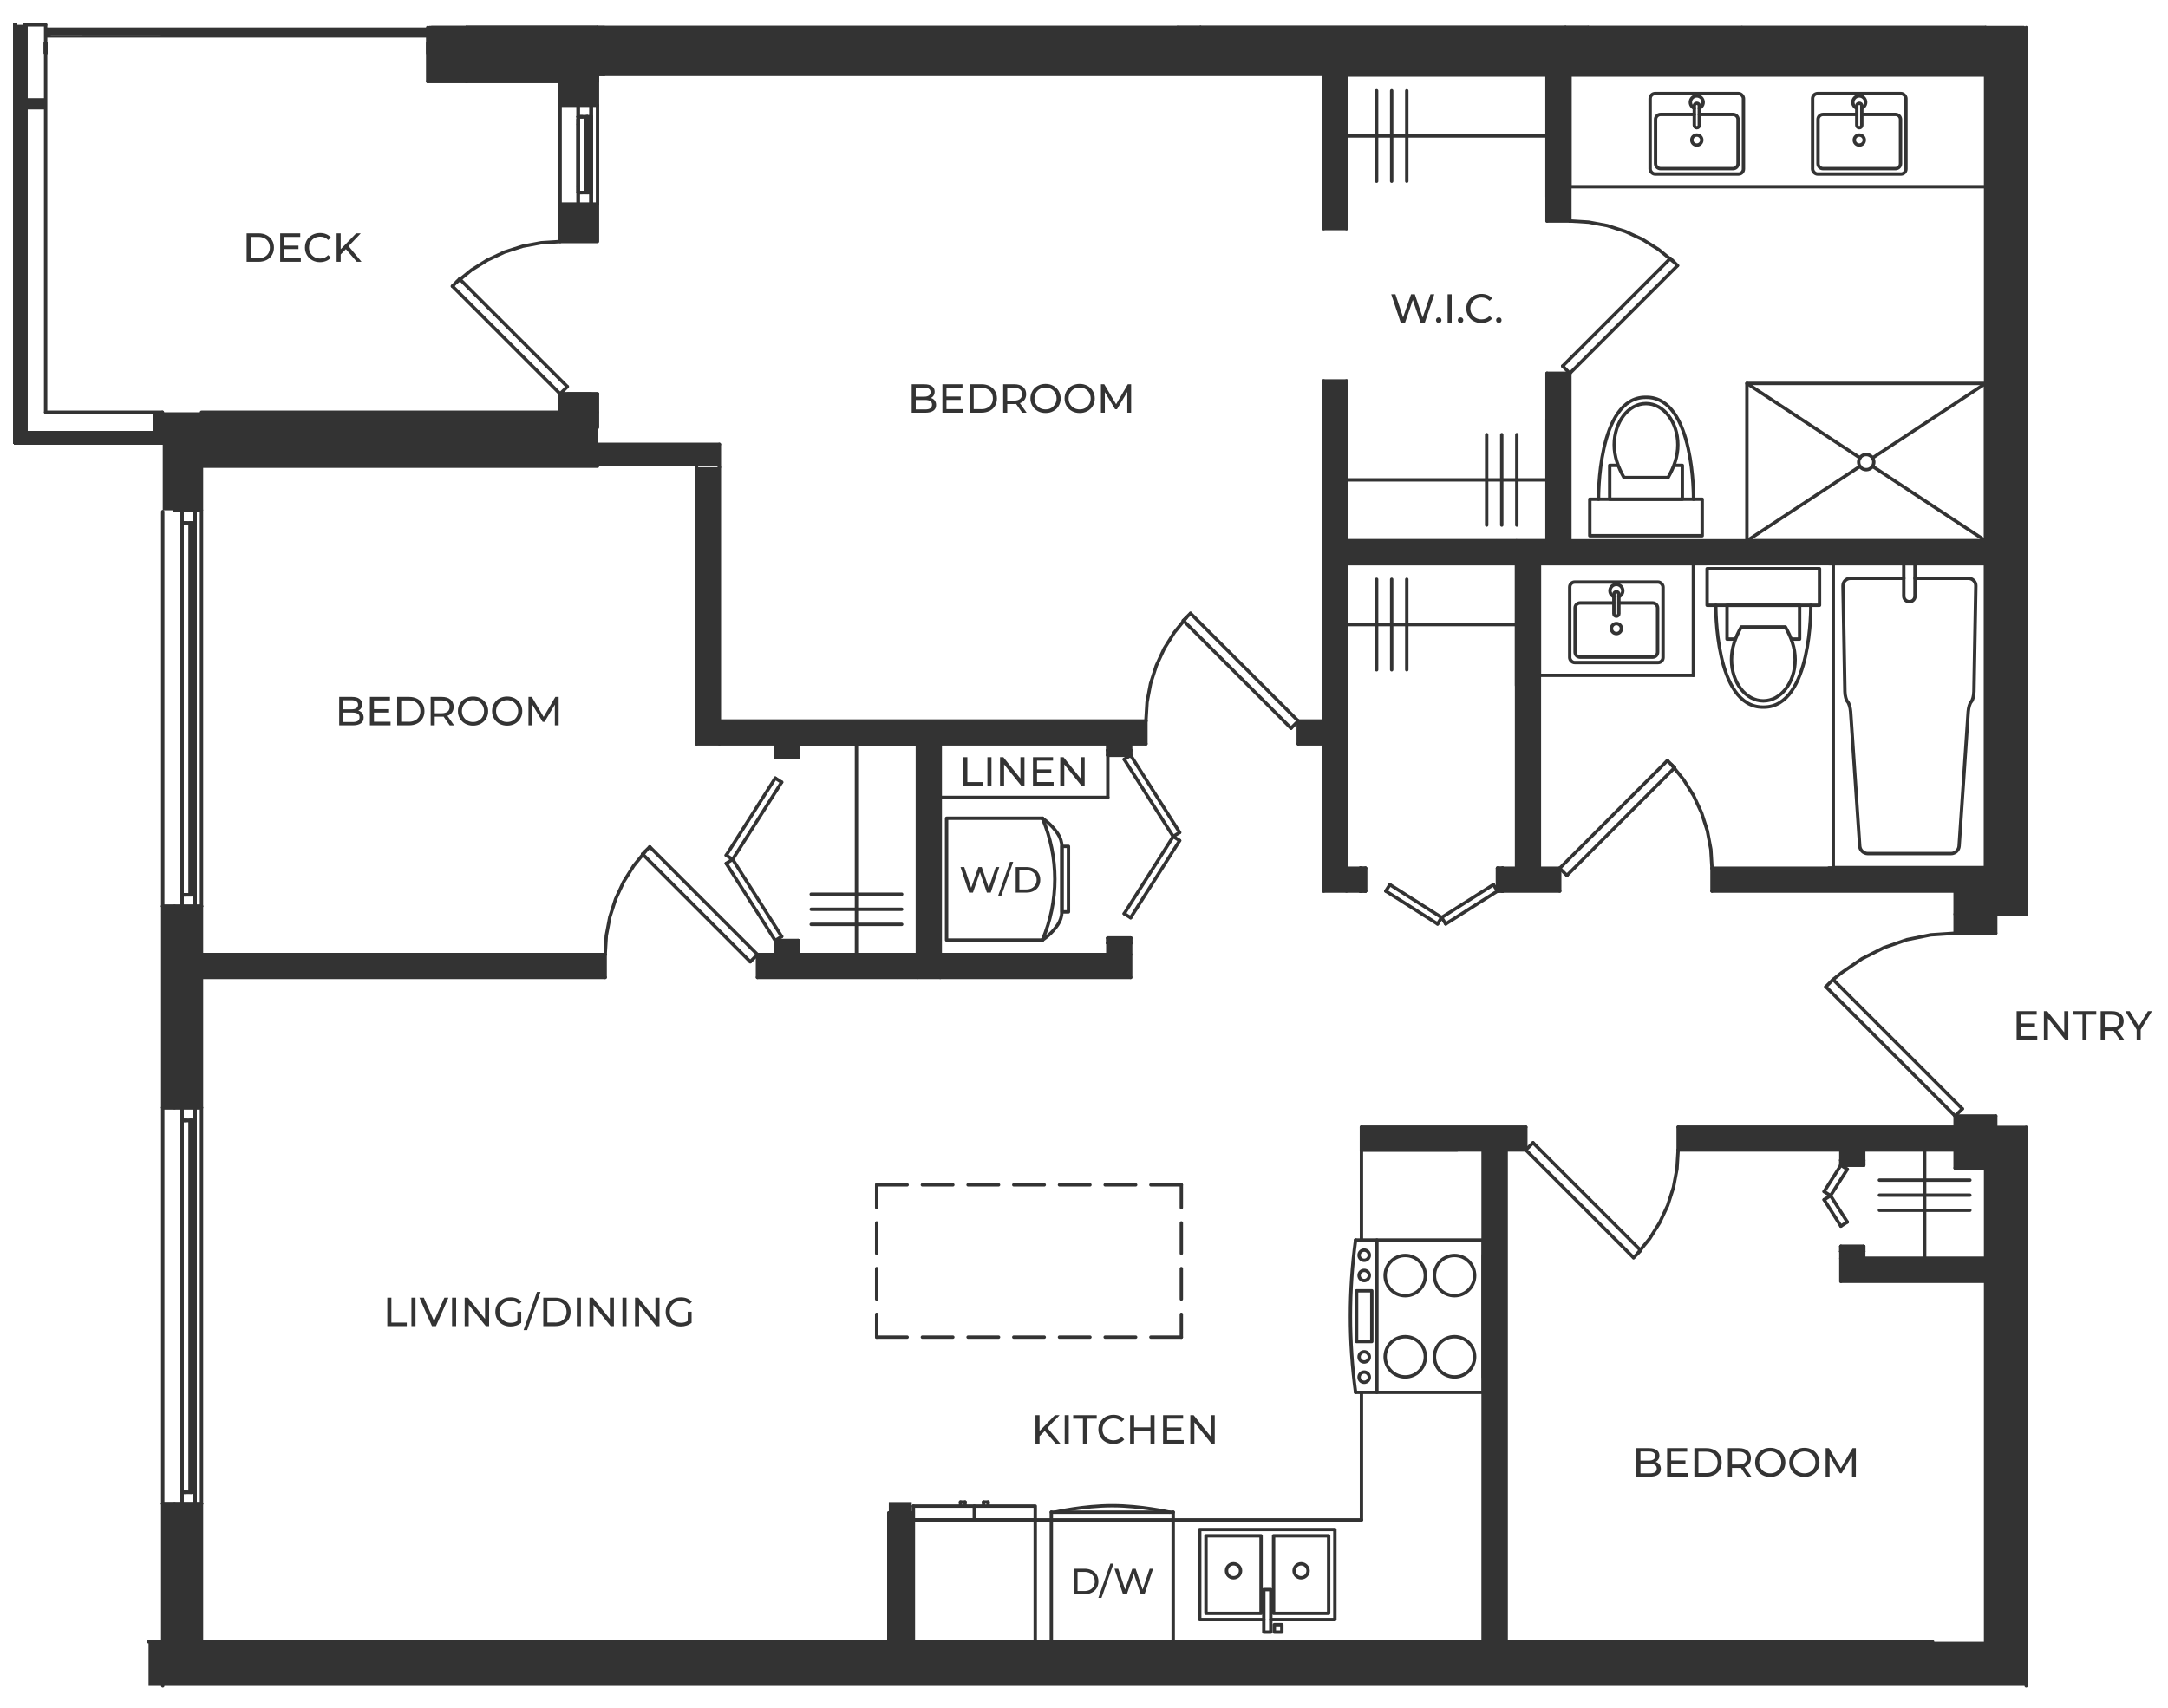 <?xml version="1.0" encoding="UTF-8"?>
<svg xmlns="http://www.w3.org/2000/svg" version="1.1" viewBox="0 0 640.47 504.8">
  <!-- Generator: Adobe Illustrator 29.8.1, SVG Export Plug-In . SVG Version: 2.1.1 Build 2)  -->
  <defs>
    <style>
      .st0 {
        stroke-width: 1px;
      }

      .st0, .st1 {
        fill: none;
        stroke: #333;
        stroke-linecap: round;
        stroke-linejoin: round;
      }

      .st1 {
        stroke-width: 1px;
      }

      .st2 {
        fill: #333;
      }
    </style>
  </defs>
  <g id="Layer_1">
    <line class="st0" x1="59.52" y1="485.11" x2="59.52" y2="444.32"/>
    <line class="st0" x1="59.52" y1="444.32" x2="48.08" y2="444.32"/>
    <line class="st0" x1="48.08" y1="444.32" x2="48.08" y2="498.17"/>
    <line class="st0" x1="59.52" y1="327.32" x2="59.52" y2="267.79"/>
    <line class="st0" x1="59.52" y1="267.79" x2="48.08" y2="267.79"/>
    <line class="st0" x1="48.08" y1="267.79" x2="48.08" y2="327.32"/>
    <line class="st0" x1="48.08" y1="327.32" x2="59.52" y2="327.32"/>
    <line class="st0" x1="59.52" y1="150.79" x2="59.52" y2="137.76"/>
    <line class="st0" x1="48.08" y1="444.32" x2="51.55" y2="444.32"/>
    <line class="st0" x1="57.64" y1="444.32" x2="59.52" y2="444.32"/>
    <line class="st0" x1="48.08" y1="267.79" x2="51.55" y2="267.79"/>
    <line class="st0" x1="57.64" y1="267.79" x2="59.52" y2="267.79"/>
    <line class="st0" x1="57.64" y1="150.79" x2="59.52" y2="150.79"/>
    <line class="st0" x1="48.08" y1="327.32" x2="51.55" y2="327.32"/>
    <line class="st0" x1="57.64" y1="327.32" x2="59.52" y2="327.32"/>
    <line class="st0" x1="137.89" y1="8.11" x2="137.89" y2="8.11"/>
    <line class="st0" x1="126.46" y1="24.05" x2="137.89" y2="24.05"/>
    <line class="st0" x1="586.58" y1="8.11" x2="586.58" y2="8.11"/>
    <line class="st0" x1="598.58" y1="13.26" x2="598.58" y2="8.11"/>
    <line class="st0" x1="586.58" y1="258.13" x2="577.58" y2="258.13"/>
    <line class="st0" x1="577.58" y1="258.13" x2="577.58" y2="270.13"/>
    <line class="st0" x1="589.58" y1="270.13" x2="598.58" y2="270.13"/>
    <line class="st0" x1="598.58" y1="270.13" x2="598.58" y2="258.13"/>
    <line class="st0" x1="577.58" y1="270.13" x2="577.58" y2="275.76"/>
    <line class="st0" x1="577.58" y1="275.76" x2="589.58" y2="275.76"/>
    <line class="st0" x1="589.58" y1="275.76" x2="589.58" y2="270.13"/>
    <line class="st0" x1="577.58" y1="329.75" x2="577.58" y2="333.13"/>
    <line class="st0" x1="589.58" y1="333.13" x2="589.58" y2="329.75"/>
    <line class="st0" x1="589.58" y1="329.75" x2="577.58" y2="329.75"/>
    <line class="st0" x1="570.94" y1="485.11" x2="43.89" y2="485.11"/>
    <line class="st0" x1="586.58" y1="8.11" x2="176.52" y2="8.11"/>
    <line class="st0" x1="176.52" y1="21.99" x2="586.58" y2="21.99"/>
    <line class="st0" x1="577.58" y1="329.75" x2="579.71" y2="327.63"/>
    <line class="st0" x1="577.58" y1="329.75" x2="539.39" y2="291.57"/>
    <line class="st0" x1="539.39" y1="291.57" x2="541.52" y2="289.44"/>
    <line class="st0" x1="579.71" y1="327.63" x2="541.52" y2="289.44"/>
    <polyline class="st0" points="541.52 289.44 544.13 287.36 550.08 283.28 556.51 280.03 563.32 277.67 570.38 276.24 577.58 275.76"/>
    <line class="st0" x1="586.58" y1="21.99" x2="586.58" y2="258.13"/>
    <line class="st0" x1="598.58" y1="258.13" x2="598.58" y2="13.26"/>
    <line class="st0" x1="57.64" y1="444.32" x2="51.55" y2="444.32"/>
    <line class="st0" x1="57.64" y1="267.79" x2="51.55" y2="267.79"/>
    <line class="st0" x1="51.55" y1="150.79" x2="57.64" y2="150.79"/>
    <line class="st0" x1="59.52" y1="137.76" x2="176.52" y2="137.76"/>
    <line class="st0" x1="165.08" y1="121.82" x2="59.52" y2="121.82"/>
    <line class="st0" x1="598.58" y1="333.13" x2="589.58" y2="333.13"/>
    <line class="st0" x1="577.58" y1="333.13" x2="577.58" y2="345.13"/>
    <line class="st0" x1="577.58" y1="345.13" x2="586.58" y2="345.13"/>
    <line class="st0" x1="598.58" y1="345.13" x2="598.58" y2="333.13"/>
    <line class="st0" x1="598.58" y1="498.17" x2="598.58" y2="345.13"/>
    <line class="st0" x1="586.58" y1="345.13" x2="586.58" y2="485.11"/>
    <line class="st0" x1="51.55" y1="327.32" x2="57.64" y2="327.32"/>
    <line class="st0" x1="258.99" y1="350.11" x2="258.99" y2="356.86"/>
    <line class="st0" x1="258.99" y1="361.36" x2="258.99" y2="370.36"/>
    <line class="st0" x1="258.99" y1="374.86" x2="258.99" y2="383.86"/>
    <line class="st0" x1="258.99" y1="388.36" x2="258.99" y2="395.11"/>
    <line class="st0" x1="348.99" y1="350.11" x2="339.99" y2="350.11"/>
    <line class="st0" x1="335.49" y1="350.11" x2="326.49" y2="350.11"/>
    <line class="st0" x1="321.99" y1="350.11" x2="312.99" y2="350.11"/>
    <line class="st0" x1="308.49" y1="350.11" x2="299.49" y2="350.11"/>
    <line class="st0" x1="294.99" y1="350.11" x2="285.99" y2="350.11"/>
    <line class="st0" x1="281.49" y1="350.11" x2="272.49" y2="350.11"/>
    <line class="st0" x1="267.99" y1="350.11" x2="258.99" y2="350.11"/>
    <line class="st0" x1="348.99" y1="395.11" x2="348.99" y2="388.36"/>
    <line class="st0" x1="348.99" y1="383.86" x2="348.99" y2="374.86"/>
    <line class="st0" x1="348.99" y1="370.36" x2="348.99" y2="361.36"/>
    <line class="st0" x1="348.99" y1="356.86" x2="348.99" y2="350.11"/>
    <line class="st0" x1="258.99" y1="395.11" x2="267.99" y2="395.11"/>
    <line class="st0" x1="272.49" y1="395.11" x2="281.49" y2="395.11"/>
    <line class="st0" x1="285.99" y1="395.11" x2="294.99" y2="395.11"/>
    <line class="st0" x1="299.49" y1="395.11" x2="308.49" y2="395.11"/>
    <line class="st0" x1="312.99" y1="395.11" x2="321.99" y2="395.11"/>
    <line class="st0" x1="326.49" y1="395.11" x2="335.49" y2="395.11"/>
    <line class="st0" x1="339.99" y1="395.11" x2="348.99" y2="395.11"/>
    <line class="st0" x1="454.77" y1="166.55" x2="586.76" y2="166.55"/>
    <line class="st0" x1="586.76" y1="166.55" x2="586.76" y2="159.8"/>
    <line class="st0" x1="586.76" y1="159.8" x2="463.77" y2="159.8"/>
    <line class="st0" x1="457.02" y1="159.8" x2="448.02" y2="159.8"/>
    <line class="st0" x1="444.95" y1="485.11" x2="444.95" y2="339.8"/>
    <line class="st0" x1="438.2" y1="339.8" x2="438.2" y2="485.11"/>
    <line class="st0" x1="438.2" y1="485.11" x2="444.95" y2="485.11"/>
    <line class="st0" x1="327.27" y1="282.05" x2="277.77" y2="282.05"/>
    <line class="st0" x1="277.77" y1="288.8" x2="334.02" y2="288.8"/>
    <line class="st0" x1="334.02" y1="288.8" x2="334.02" y2="282.05"/>
    <line class="st0" x1="457.02" y1="22.18" x2="457.02" y2="65.3"/>
    <line class="st0" x1="457.02" y1="65.3" x2="463.77" y2="65.3"/>
    <line class="st0" x1="463.77" y1="65.3" x2="463.77" y2="22.18"/>
    <line class="st0" x1="463.77" y1="22.18" x2="457.02" y2="22.18"/>
    <line class="st0" x1="457.02" y1="110.3" x2="457.02" y2="159.8"/>
    <line class="st0" x1="463.77" y1="159.8" x2="463.77" y2="110.3"/>
    <line class="st0" x1="463.77" y1="110.3" x2="457.02" y2="110.3"/>
    <line class="st0" x1="448.02" y1="159.8" x2="397.77" y2="159.8"/>
    <line class="st0" x1="397.77" y1="166.55" x2="448.02" y2="166.55"/>
    <line class="st0" x1="397.77" y1="256.55" x2="397.77" y2="166.55"/>
    <line class="st0" x1="397.77" y1="159.8" x2="397.77" y2="112.55"/>
    <line class="st0" x1="397.77" y1="112.55" x2="391.02" y2="112.55"/>
    <line class="st0" x1="391.02" y1="112.55" x2="391.02" y2="213.05"/>
    <line class="st0" x1="391.02" y1="219.8" x2="391.02" y2="263.3"/>
    <line class="st0" x1="391.02" y1="263.3" x2="397.77" y2="263.3"/>
    <line class="st0" x1="577.76" y1="256.55" x2="505.76" y2="256.55"/>
    <line class="st0" x1="505.76" y1="256.55" x2="505.76" y2="263.3"/>
    <line class="st0" x1="505.76" y1="263.3" x2="577.76" y2="263.3"/>
    <line class="st0" x1="577.76" y1="263.3" x2="577.76" y2="256.55"/>
    <line class="st0" x1="460.77" y1="256.55" x2="454.77" y2="256.55"/>
    <line class="st0" x1="448.02" y1="256.55" x2="443.89" y2="256.55"/>
    <line class="st0" x1="443.89" y1="256.55" x2="443.89" y2="263.3"/>
    <line class="st0" x1="443.89" y1="263.3" x2="460.77" y2="263.3"/>
    <line class="st0" x1="460.77" y1="263.3" x2="460.77" y2="256.55"/>
    <line class="st0" x1="401.89" y1="256.55" x2="397.77" y2="256.55"/>
    <line class="st0" x1="397.77" y1="263.3" x2="401.89" y2="263.3"/>
    <line class="st0" x1="401.89" y1="263.3" x2="401.89" y2="256.55"/>
    <line class="st0" x1="454.77" y1="256.55" x2="454.77" y2="166.55"/>
    <line class="st0" x1="448.02" y1="166.55" x2="448.02" y2="256.55"/>
    <line class="st0" x1="212.52" y1="219.8" x2="229.02" y2="219.8"/>
    <line class="st0" x1="235.77" y1="219.8" x2="271.02" y2="219.8"/>
    <line class="st0" x1="277.77" y1="219.8" x2="327.27" y2="219.8"/>
    <line class="st0" x1="334.02" y1="219.8" x2="338.52" y2="219.8"/>
    <line class="st0" x1="338.52" y1="219.8" x2="338.52" y2="213.05"/>
    <line class="st0" x1="338.52" y1="213.05" x2="212.52" y2="213.05"/>
    <line class="st0" x1="383.52" y1="219.8" x2="391.02" y2="219.8"/>
    <line class="st0" x1="391.02" y1="213.05" x2="383.52" y2="213.05"/>
    <line class="st0" x1="383.52" y1="213.05" x2="383.52" y2="219.8"/>
    <line class="st0" x1="271.02" y1="219.8" x2="271.02" y2="282.05"/>
    <line class="st0" x1="271.02" y1="288.8" x2="277.77" y2="288.8"/>
    <line class="st0" x1="277.77" y1="282.05" x2="277.77" y2="219.8"/>
    <line class="st0" x1="271.02" y1="282.05" x2="235.77" y2="282.05"/>
    <line class="st0" x1="229.02" y1="282.05" x2="223.77" y2="282.05"/>
    <line class="st0" x1="223.77" y1="282.05" x2="223.77" y2="288.8"/>
    <line class="st0" x1="223.77" y1="288.8" x2="271.02" y2="288.8"/>
    <line class="st0" x1="178.77" y1="282.05" x2="59.52" y2="282.05"/>
    <line class="st0" x1="59.52" y1="282.05" x2="59.52" y2="288.8"/>
    <line class="st0" x1="59.52" y1="288.8" x2="178.77" y2="288.8"/>
    <line class="st0" x1="178.77" y1="288.8" x2="178.77" y2="282.05"/>
    <line class="st0" x1="235.77" y1="282.05" x2="235.77" y2="279.42"/>
    <line class="st0" x1="235.77" y1="279.42" x2="229.02" y2="279.42"/>
    <line class="st0" x1="229.02" y1="279.42" x2="229.02" y2="282.05"/>
    <line class="st0" x1="235.77" y1="222.42" x2="235.77" y2="219.8"/>
    <line class="st0" x1="229.02" y1="219.8" x2="229.02" y2="222.42"/>
    <line class="st0" x1="229.02" y1="222.42" x2="235.77" y2="222.42"/>
    <line class="st0" x1="327.27" y1="219.8" x2="327.27" y2="221.67"/>
    <line class="st0" x1="327.27" y1="221.67" x2="334.02" y2="221.67"/>
    <line class="st0" x1="334.02" y1="221.67" x2="334.02" y2="219.8"/>
    <line class="st0" x1="327.27" y1="278.67" x2="327.27" y2="282.05"/>
    <line class="st0" x1="334.02" y1="282.05" x2="334.02" y2="278.67"/>
    <line class="st0" x1="334.02" y1="278.67" x2="327.27" y2="278.67"/>
    <line class="st0" x1="577.76" y1="333.05" x2="495.76" y2="333.05"/>
    <line class="st0" x1="495.76" y1="333.05" x2="495.76" y2="339.8"/>
    <line class="st0" x1="495.76" y1="339.8" x2="543.83" y2="339.8"/>
    <line class="st0" x1="550.58" y1="339.8" x2="577.76" y2="339.8"/>
    <line class="st0" x1="577.76" y1="339.8" x2="577.76" y2="333.05"/>
    <line class="st0" x1="450.76" y1="333.05" x2="402.19" y2="333.05"/>
    <line class="st0" x1="402.19" y1="333.05" x2="402.19" y2="339.8"/>
    <line class="st0" x1="402.19" y1="339.8" x2="438.2" y2="339.8"/>
    <line class="st0" x1="444.95" y1="339.8" x2="450.76" y2="339.8"/>
    <line class="st0" x1="450.76" y1="339.8" x2="450.76" y2="333.05"/>
    <line class="st0" x1="262.58" y1="447.05" x2="262.58" y2="485.11"/>
    <line class="st0" x1="262.58" y1="485.11" x2="269.33" y2="485.11"/>
    <line class="st0" x1="269.33" y1="485.11" x2="269.33" y2="447.05"/>
    <line class="st0" x1="269.33" y1="447.05" x2="262.58" y2="447.05"/>
    <line class="st0" x1="383.52" y1="213.05" x2="381.39" y2="215.18"/>
    <line class="st0" x1="383.52" y1="213.05" x2="351.7" y2="181.23"/>
    <line class="st0" x1="351.7" y1="181.23" x2="349.57" y2="183.36"/>
    <line class="st0" x1="381.39" y1="215.18" x2="349.57" y2="183.36"/>
    <polyline class="st0" points="350.45 182.52 346.93 186.86 343.96 191.59 341.61 196.66 339.9 201.98 338.86 207.47 338.52 213.05"/>
    <line class="st0" x1="223.77" y1="282.05" x2="221.64" y2="284.18"/>
    <line class="st0" x1="223.77" y1="282.05" x2="191.95" y2="250.23"/>
    <line class="st0" x1="191.95" y1="250.23" x2="189.82" y2="252.36"/>
    <line class="st0" x1="221.64" y1="284.18" x2="189.82" y2="252.36"/>
    <polyline class="st0" points="190.7 251.52 187.18 255.85 184.21 260.59 181.86 265.66 180.15 270.98 179.11 276.47 178.77 282.05"/>
    <line class="st0" x1="450.76" y1="339.8" x2="452.89" y2="337.67"/>
    <line class="st0" x1="450.76" y1="339.8" x2="482.58" y2="371.62"/>
    <line class="st0" x1="482.58" y1="371.62" x2="484.71" y2="369.49"/>
    <line class="st0" x1="452.89" y1="337.67" x2="484.71" y2="369.49"/>
    <polyline class="st0" points="483.82 370.32 487.35 365.99 490.31 361.25 492.67 356.19 494.37 350.87 495.41 345.38 495.76 339.8"/>
    <line class="st0" x1="463.77" y1="110.3" x2="461.64" y2="108.17"/>
    <line class="st0" x1="463.77" y1="110.3" x2="495.58" y2="78.48"/>
    <line class="st0" x1="495.58" y1="78.48" x2="493.46" y2="76.35"/>
    <line class="st0" x1="461.64" y1="108.17" x2="493.46" y2="76.35"/>
    <polyline class="st0" points="494.29 77.24 489.96 73.71 485.22 70.74 480.15 68.39 474.83 66.68 469.34 65.65 463.77 65.3"/>
    <line class="st0" x1="460.77" y1="256.55" x2="462.89" y2="258.68"/>
    <line class="st0" x1="460.77" y1="256.55" x2="492.58" y2="224.73"/>
    <line class="st0" x1="492.58" y1="224.73" x2="494.71" y2="226.86"/>
    <line class="st0" x1="462.89" y1="258.68" x2="494.71" y2="226.86"/>
    <polyline class="st0" points="493.83 226.02 497.36 230.36 500.32 235.09 502.67 240.16 504.38 245.48 505.42 250.97 505.76 256.55"/>
    <line class="st0" x1="397.77" y1="67.55" x2="397.77" y2="22.18"/>
    <line class="st0" x1="397.77" y1="22.18" x2="391.02" y2="22.18"/>
    <line class="st0" x1="391.02" y1="22.18" x2="391.02" y2="67.55"/>
    <line class="st0" x1="391.02" y1="67.55" x2="397.77" y2="67.55"/>
    <line class="st0" x1="427.1" y1="273.01" x2="425.89" y2="271.11"/>
    <line class="st0" x1="425.89" y1="271.11" x2="441.18" y2="261.4"/>
    <line class="st0" x1="441.18" y1="261.4" x2="442.39" y2="263.3"/>
    <line class="st0" x1="442.39" y1="263.3" x2="427.1" y2="273.01"/>
    <line class="st0" x1="424.68" y1="273.01" x2="425.89" y2="271.11"/>
    <line class="st0" x1="425.89" y1="271.11" x2="410.6" y2="261.4"/>
    <line class="st0" x1="410.6" y1="261.4" x2="409.39" y2="263.3"/>
    <line class="st0" x1="409.39" y1="263.3" x2="424.68" y2="273.01"/>
    <line class="st0" x1="443.89" y1="256.55" x2="443.89" y2="263.3"/>
    <line class="st0" x1="401.89" y1="256.55" x2="401.89" y2="263.3"/>
    <line class="st0" x1="403.39" y1="256.55" x2="403.39" y2="263.3"/>
    <line class="st0" x1="401.89" y1="256.55" x2="403.39" y2="256.55"/>
    <line class="st0" x1="401.89" y1="263.3" x2="401.89" y2="256.55"/>
    <line class="st0" x1="403.39" y1="263.3" x2="401.89" y2="263.3"/>
    <line class="st0" x1="443.89" y1="256.55" x2="443.89" y2="263.3"/>
    <line class="st0" x1="442.39" y1="256.55" x2="443.89" y2="256.55"/>
    <line class="st0" x1="442.39" y1="263.3" x2="442.39" y2="256.55"/>
    <line class="st0" x1="443.89" y1="263.3" x2="442.39" y2="263.3"/>
    <line class="st0" x1="403.39" y1="263.3" x2="401.89" y2="263.3"/>
    <line class="st0" x1="443.89" y1="263.3" x2="442.39" y2="263.3"/>
    <line class="st0" x1="442.39" y1="263.3" x2="442.39" y2="256.55"/>
    <line class="st0" x1="403.39" y1="263.3" x2="403.39" y2="256.55"/>
    <line class="st0" x1="442.39" y1="256.55" x2="443.89" y2="256.55"/>
    <line class="st0" x1="401.89" y1="256.55" x2="403.39" y2="256.55"/>
    <line class="st0" x1="214.54" y1="255.13" x2="216.44" y2="253.92"/>
    <line class="st0" x1="216.44" y1="253.92" x2="230.92" y2="276.72"/>
    <line class="st0" x1="230.92" y1="276.72" x2="229.02" y2="277.92"/>
    <line class="st0" x1="229.02" y1="277.92" x2="214.54" y2="255.13"/>
    <line class="st0" x1="214.54" y1="252.72" x2="216.44" y2="253.92"/>
    <line class="st0" x1="216.44" y1="253.92" x2="230.92" y2="231.13"/>
    <line class="st0" x1="230.92" y1="231.13" x2="229.02" y2="229.93"/>
    <line class="st0" x1="229.02" y1="229.93" x2="214.54" y2="252.72"/>
    <line class="st0" x1="235.77" y1="279.42" x2="229.02" y2="279.42"/>
    <line class="st0" x1="235.77" y1="222.42" x2="229.02" y2="222.42"/>
    <line class="st0" x1="235.77" y1="279.42" x2="229.02" y2="279.42"/>
    <line class="st0" x1="235.77" y1="277.92" x2="235.77" y2="279.42"/>
    <line class="st0" x1="229.02" y1="277.92" x2="235.77" y2="277.92"/>
    <line class="st0" x1="229.02" y1="279.42" x2="229.02" y2="277.92"/>
    <line class="st0" x1="235.77" y1="223.92" x2="229.02" y2="223.92"/>
    <line class="st0" x1="235.77" y1="222.42" x2="235.77" y2="223.92"/>
    <line class="st0" x1="229.02" y1="222.42" x2="235.77" y2="222.42"/>
    <line class="st0" x1="229.02" y1="223.92" x2="229.02" y2="222.42"/>
    <line class="st0" x1="229.02" y1="279.42" x2="229.02" y2="277.92"/>
    <line class="st0" x1="229.02" y1="223.92" x2="229.02" y2="222.42"/>
    <line class="st0" x1="229.02" y1="277.92" x2="235.77" y2="277.92"/>
    <line class="st0" x1="229.02" y1="223.92" x2="235.77" y2="223.92"/>
    <line class="st0" x1="235.77" y1="277.92" x2="235.77" y2="279.42"/>
    <line class="st0" x1="235.77" y1="222.42" x2="235.77" y2="223.92"/>
    <line class="st0" x1="348.49" y1="245.97" x2="346.59" y2="247.17"/>
    <line class="st0" x1="346.59" y1="247.17" x2="332.11" y2="224.38"/>
    <line class="st0" x1="332.11" y1="224.38" x2="334.01" y2="223.18"/>
    <line class="st0" x1="334.01" y1="223.18" x2="348.49" y2="245.97"/>
    <line class="st0" x1="348.49" y1="248.38" x2="346.59" y2="247.17"/>
    <line class="st0" x1="346.59" y1="247.17" x2="332.11" y2="269.97"/>
    <line class="st0" x1="332.11" y1="269.97" x2="334.01" y2="271.17"/>
    <line class="st0" x1="334.01" y1="271.17" x2="348.49" y2="248.38"/>
    <line class="st0" x1="327.27" y1="221.67" x2="334.02" y2="221.67"/>
    <line class="st0" x1="327.27" y1="278.67" x2="334.02" y2="278.67"/>
    <line class="st0" x1="327.27" y1="221.67" x2="334.02" y2="221.67"/>
    <line class="st0" x1="327.27" y1="223.17" x2="327.27" y2="221.67"/>
    <line class="st0" x1="334.02" y1="223.17" x2="327.27" y2="223.17"/>
    <line class="st0" x1="334.02" y1="221.67" x2="334.02" y2="223.17"/>
    <line class="st0" x1="327.27" y1="277.17" x2="334.02" y2="277.17"/>
    <line class="st0" x1="327.27" y1="278.67" x2="327.27" y2="277.17"/>
    <line class="st0" x1="334.02" y1="278.67" x2="327.27" y2="278.67"/>
    <line class="st0" x1="334.02" y1="277.17" x2="334.02" y2="278.67"/>
    <line class="st0" x1="334.02" y1="221.67" x2="334.02" y2="223.17"/>
    <line class="st0" x1="334.02" y1="277.17" x2="334.02" y2="278.67"/>
    <line class="st0" x1="334.02" y1="223.17" x2="327.27" y2="223.17"/>
    <line class="st0" x1="334.02" y1="277.17" x2="327.27" y2="277.17"/>
    <line class="st0" x1="327.27" y1="223.17" x2="327.27" y2="221.67"/>
    <line class="st0" x1="327.27" y1="278.67" x2="327.27" y2="277.17"/>
    <line class="st0" x1="448.02" y1="166.55" x2="397.77" y2="166.55"/>
    <line class="st0" x1="448.02" y1="202.55" x2="448.02" y2="166.55"/>
    <line class="st0" x1="397.77" y1="166.55" x2="397.77" y2="202.55"/>
    <line class="st0" x1="397.77" y1="159.8" x2="457.02" y2="159.8"/>
    <line class="st0" x1="397.77" y1="123.8" x2="397.77" y2="159.8"/>
    <line class="st0" x1="457.02" y1="159.8" x2="457.02" y2="123.8"/>
    <line class="st0" x1="457.02" y1="22.18" x2="397.77" y2="22.18"/>
    <line class="st0" x1="457.02" y1="58.17" x2="457.02" y2="22.18"/>
    <line class="st0" x1="397.77" y1="22.18" x2="397.77" y2="58.17"/>
    <line class="st0" x1="271.02" y1="282.05" x2="271.02" y2="219.8"/>
    <line class="st0" x1="235.02" y1="282.05" x2="271.02" y2="282.05"/>
    <line class="st0" x1="271.02" y1="219.8" x2="235.02" y2="219.8"/>
    <line class="st0" x1="270.08" y1="485.11" x2="438.2" y2="485.11"/>
    <line class="st0" x1="402.2" y1="449.11" x2="269.33" y2="449.11"/>
    <line class="st0" x1="438.2" y1="485.11" x2="438.2" y2="339.8"/>
    <line class="st0" x1="402.2" y1="366.42" x2="402.2" y2="339.8"/>
    <line class="st0" x1="402.2" y1="449.11" x2="402.2" y2="411.42"/>
    <line class="st0" x1="402.2" y1="339.8" x2="430.48" y2="339.8"/>
    <line class="st0" x1="346.58" y1="485.11" x2="310.58" y2="485.11"/>
    <line class="st0" x1="271.58" y1="485.11" x2="270.45" y2="485.11"/>
    <line class="st0" x1="309.08" y1="485.11" x2="310.2" y2="485.11"/>
    <line class="st0" x1="438.2" y1="370.92" x2="438.2" y2="406.92"/>
    <line class="st0" x1="463.77" y1="55.17" x2="586.58" y2="55.17"/>
    <line class="st0" x1="463.77" y1="22.18" x2="463.77" y2="55.17"/>
    <line class="st0" x1="586.59" y1="22.18" x2="463.77" y2="22.18"/>
    <line class="st0" x1="540.26" y1="256.55" x2="586.58" y2="256.55"/>
    <line class="st0" x1="540.26" y1="256.55" x2="586.58" y2="256.55"/>
    <line class="st0" x1="586.58" y1="166.55" x2="540.26" y2="166.55"/>
    <line class="st0" x1="563.14" y1="166.55" x2="565.39" y2="166.55"/>
    <line class="st0" x1="454.77" y1="199.55" x2="500.26" y2="199.55"/>
    <line class="st0" x1="454.77" y1="166.55" x2="454.77" y2="199.55"/>
    <line class="st0" x1="504.26" y1="166.55" x2="454.77" y2="166.55"/>
    <line class="st0" x1="500.26" y1="199.55" x2="500.26" y2="166.55"/>
    <line class="st0" x1="543.83" y1="339.8" x2="543.83" y2="342.8"/>
    <line class="st0" x1="543.83" y1="342.8" x2="550.58" y2="342.8"/>
    <line class="st0" x1="550.58" y1="342.8" x2="550.58" y2="339.8"/>
    <line class="st0" x1="543.83" y1="369.8" x2="543.83" y2="371.86"/>
    <line class="st0" x1="550.58" y1="371.86" x2="550.58" y2="369.8"/>
    <line class="st0" x1="550.58" y1="369.8" x2="543.83" y2="369.8"/>
    <line class="st0" x1="586.76" y1="371.86" x2="550.58" y2="371.86"/>
    <line class="st0" x1="543.83" y1="371.86" x2="543.83" y2="378.61"/>
    <line class="st0" x1="543.83" y1="378.61" x2="586.76" y2="378.61"/>
    <line class="st0" x1="586.76" y1="378.61" x2="586.76" y2="371.86"/>
    <line class="st0" x1="538.88" y1="352.09" x2="540.78" y2="353.3"/>
    <line class="st0" x1="540.78" y1="353.3" x2="545.73" y2="345.51"/>
    <line class="st0" x1="545.73" y1="345.51" x2="543.83" y2="344.3"/>
    <line class="st0" x1="543.83" y1="344.3" x2="538.88" y2="352.09"/>
    <line class="st0" x1="538.88" y1="354.5" x2="540.78" y2="353.3"/>
    <line class="st0" x1="540.78" y1="353.3" x2="545.73" y2="361.09"/>
    <line class="st0" x1="545.73" y1="361.09" x2="543.83" y2="362.3"/>
    <line class="st0" x1="543.83" y1="362.3" x2="538.88" y2="354.5"/>
    <line class="st0" x1="550.58" y1="342.8" x2="543.83" y2="342.8"/>
    <line class="st0" x1="550.58" y1="369.8" x2="543.83" y2="369.8"/>
    <line class="st0" x1="543.83" y1="342.8" x2="543.83" y2="344.3"/>
    <line class="st0" x1="543.83" y1="344.3" x2="550.58" y2="344.3"/>
    <line class="st0" x1="550.58" y1="344.3" x2="550.58" y2="342.8"/>
    <line class="st0" x1="550.58" y1="342.8" x2="543.83" y2="342.8"/>
    <line class="st0" x1="543.83" y1="368.3" x2="543.83" y2="369.8"/>
    <line class="st0" x1="543.83" y1="369.8" x2="550.58" y2="369.8"/>
    <line class="st0" x1="550.58" y1="369.8" x2="550.58" y2="368.3"/>
    <line class="st0" x1="550.58" y1="368.3" x2="543.83" y2="368.3"/>
    <line class="st0" x1="543.83" y1="342.8" x2="543.83" y2="344.3"/>
    <line class="st0" x1="543.83" y1="368.3" x2="543.83" y2="369.8"/>
    <line class="st0" x1="543.83" y1="344.3" x2="550.58" y2="344.3"/>
    <line class="st0" x1="543.83" y1="368.3" x2="550.58" y2="368.3"/>
    <line class="st0" x1="550.58" y1="344.3" x2="550.58" y2="342.8"/>
    <line class="st0" x1="550.58" y1="369.8" x2="550.58" y2="368.3"/>
    <line class="st0" x1="550.58" y1="371.86" x2="586.58" y2="371.86"/>
    <line class="st0" x1="205.77" y1="138.05" x2="205.77" y2="219.8"/>
    <line class="st0" x1="205.77" y1="219.8" x2="212.52" y2="219.8"/>
    <line class="st0" x1="212.52" y1="213.05" x2="212.52" y2="138.05"/>
    <line class="st0" x1="212.52" y1="138.05" x2="212.52" y2="131.3"/>
    <line class="st0" x1="212.52" y1="131.3" x2="176.14" y2="131.3"/>
    <line class="st0" x1="462.45" y1="8.11" x2="462.45" y2="8.11"/>
    <line class="st0" x1="462.45" y1="8.11" x2="469.2" y2="8.11"/>
    <line class="st0" x1="469.2" y1="8.11" x2="469.2" y2="8.11"/>
    <line class="st0" x1="347.89" y1="8.11" x2="347.89" y2="8.11"/>
    <line class="st0" x1="347.89" y1="8.11" x2="354.64" y2="8.11"/>
    <line class="st0" x1="354.64" y1="8.11" x2="354.64" y2="8.11"/>
    <line class="st0" x1="462.45" y1="8.11" x2="354.64" y2="8.11"/>
    <line class="st0" x1="462.45" y1="8.11" x2="462.45" y2="8.11"/>
    <line class="st0" x1="354.64" y1="8.11" x2="354.64" y2="8.11"/>
    <line class="st0" x1="176.52" y1="8.11" x2="137.89" y2="8.11"/>
    <line class="st0" x1="137.89" y1="24.05" x2="165.08" y2="24.05"/>
    <line class="st0" x1="176.52" y1="24.05" x2="176.52" y2="21.99"/>
    <line class="st0" x1="514.58" y1="8.11" x2="514.58" y2="8.11"/>
    <line class="st0" x1="597.83" y1="8.11" x2="127.58" y2="8.11"/>
    <g>
      <line class="st0" x1="253.02" y1="282.05" x2="253.02" y2="219.8"/>
      <g>
        <line class="st0" x1="266.38" y1="268.68" x2="239.65" y2="268.68"/>
        <line class="st0" x1="266.38" y1="264.23" x2="239.65" y2="264.23"/>
        <line class="st0" x1="266.38" y1="273.14" x2="239.65" y2="273.14"/>
        <path class="st0" d="M253.02,282.05"/>
      </g>
    </g>
    <g>
      <line class="st0" x1="397.77" y1="184.55" x2="451.39" y2="184.55"/>
      <g>
        <line class="st0" x1="411.13" y1="171.18" x2="411.13" y2="197.91"/>
        <line class="st0" x1="415.59" y1="171.18" x2="415.59" y2="197.91"/>
        <line class="st0" x1="406.68" y1="171.18" x2="406.68" y2="197.91"/>
        <path class="st0" d="M397.77,184.55"/>
      </g>
    </g>
    <g>
      <line class="st0" x1="457.02" y1="141.8" x2="397.77" y2="141.8"/>
      <g>
        <line class="st0" x1="443.65" y1="128.43" x2="443.65" y2="155.16"/>
        <line class="st0" x1="439.19" y1="128.43" x2="439.19" y2="155.16"/>
        <line class="st0" x1="448.1" y1="128.43" x2="448.1" y2="155.16"/>
        <path class="st0" d="M457.01,141.8"/>
      </g>
    </g>
    <g>
      <line class="st0" x1="397.77" y1="40.17" x2="457.02" y2="40.17"/>
      <g>
        <line class="st0" x1="411.13" y1="26.81" x2="411.13" y2="53.54"/>
        <line class="st0" x1="415.59" y1="26.81" x2="415.59" y2="53.54"/>
        <line class="st0" x1="406.68" y1="26.81" x2="406.68" y2="53.54"/>
        <path class="st0" d="M397.77,40.18"/>
      </g>
    </g>
    <g>
      <line class="st0" x1="568.58" y1="339.8" x2="568.58" y2="371.86"/>
      <g>
        <line class="st0" x1="555.21" y1="353.16" x2="581.94" y2="353.16"/>
        <line class="st0" x1="555.21" y1="357.62" x2="581.94" y2="357.62"/>
        <line class="st0" x1="555.21" y1="348.71" x2="581.94" y2="348.71"/>
        <path class="st0" d="M568.58,339.8"/>
      </g>
    </g>
    <g>
      <path class="st0" d="M307.94,277.78c4.91-11.5,4.91-24.5,0-36"/>
      <path class="st0" d="M307.94,277.78c1.8-1.21,3.35-2.76,4.56-4.56.75-1.11,1.17-2.41,1.21-3.75v-19.36c-.04-1.34-.46-2.64-1.21-3.75-1.21-1.8-2.76-3.35-4.56-4.56"/>
      <rect class="st0" x="313.71" y="250.09" width="1.93" height="19.36"/>
      <polyline class="st0" points="307.94 277.78 279.64 277.78 279.64 241.78 307.94 241.78"/>
    </g>
    <g>
      <path class="st2" d="M295.21,256.2l-2.53,7.56h-1.13l-2.06-6.03-2.06,6.03h-1.15l-2.53-7.56h1.11l2.04,6.14,2.13-6.14h.99l2.08,6.17,2.08-6.17h1.03Z"/>
      <path class="st2" d="M298.38,254.67h.94l-3.56,10.17h-.94l3.56-10.17Z"/>
      <path class="st2" d="M300.06,256.2h3.18c.8,0,1.51.16,2.13.48.62.32,1.1.76,1.44,1.33.34.57.51,1.23.51,1.97s-.17,1.4-.51,1.97c-.34.57-.82,1.02-1.44,1.33-.62.32-1.33.47-2.13.47h-3.18v-7.56ZM303.18,262.81c.61,0,1.15-.12,1.61-.36s.82-.57,1.07-1c.25-.43.38-.92.38-1.48s-.13-1.06-.38-1.48-.61-.76-1.07-1c-.46-.24-1-.36-1.61-.36h-2.04v5.68h2.04Z"/>
    </g>
    <g>
      <path class="st2" d="M601.85,306.14v1.04h-6.1v-8.4h5.93v1.04h-4.73v2.58h4.21v1.02h-4.21v2.71h4.9Z"/>
      <path class="st2" d="M611.02,298.78v8.4h-.98l-5.04-6.26v6.26h-1.2v-8.4h.98l5.04,6.26v-6.26h1.2Z"/>
      <path class="st2" d="M615.21,299.82h-2.88v-1.04h6.95v1.04h-2.88v7.36h-1.19v-7.36Z"/>
      <path class="st2" d="M626.2,307.18l-1.81-2.58c-.22.02-.4.02-.53.02h-2.08v2.56h-1.2v-8.4h3.28c1.09,0,1.94.26,2.57.78.62.52.94,1.24.94,2.15,0,.65-.16,1.2-.48,1.66s-.78.79-1.37,1l1.99,2.82h-1.31ZM625.56,303.11c.4-.33.6-.8.6-1.4s-.2-1.07-.6-1.4c-.4-.32-.98-.49-1.74-.49h-2.04v3.78h2.04c.76,0,1.34-.16,1.74-.49Z"/>
      <path class="st2" d="M632.4,304.28v2.9h-1.19v-2.93l-3.34-5.47h1.28l2.69,4.43,2.7-4.43h1.19l-3.34,5.5Z"/>
    </g>
    <g>
      <path class="st2" d="M423.73,86.95l-2.81,8.4h-1.26l-2.29-6.71-2.29,6.71h-1.28l-2.81-8.4h1.24l2.27,6.83,2.36-6.83h1.1l2.32,6.86,2.32-6.86h1.14Z"/>
      <path class="st2" d="M424.46,95.18c-.16-.16-.24-.35-.24-.59s.08-.43.24-.58c.16-.16.35-.23.58-.23s.41.08.56.23c.15.15.23.35.23.59s-.08.44-.23.59-.34.23-.56.23-.42-.08-.58-.23Z"/>
      <path class="st2" d="M427.66,86.95h1.2v8.4h-1.2v-8.4Z"/>
      <path class="st2" d="M430.91,95.18c-.16-.16-.24-.35-.24-.59s.08-.43.24-.58.35-.23.58-.23.41.08.56.23c.15.15.23.35.23.59s-.08.44-.23.59c-.16.16-.34.23-.56.23s-.42-.08-.58-.23Z"/>
      <path class="st2" d="M435.34,94.88c-.68-.37-1.21-.88-1.59-1.54-.38-.65-.58-1.39-.58-2.2s.19-1.55.58-2.2c.38-.65.92-1.16,1.6-1.54.68-.37,1.44-.56,2.28-.56.66,0,1.26.11,1.8.33s1.01.55,1.39.98l-.78.76c-.63-.66-1.42-1-2.36-1-.62,0-1.19.14-1.69.42s-.9.67-1.18,1.16c-.28.49-.43,1.04-.43,1.65s.14,1.16.43,1.65.68.88,1.18,1.16c.5.28,1.07.42,1.69.42.94,0,1.72-.34,2.36-1.01l.78.76c-.38.43-.85.76-1.4.98-.55.22-1.15.34-1.81.34-.84,0-1.6-.19-2.27-.56Z"/>
      <path class="st2" d="M442.22,95.18c-.16-.16-.24-.35-.24-.59s.08-.43.24-.58.35-.23.58-.23.41.08.56.23c.15.15.23.35.23.59s-.08.44-.23.59-.34.23-.56.23-.42-.08-.58-.23Z"/>
    </g>
    <g>
      <path class="st0" d="M534.95,178.84s.41,30.11-13.92,30.11c-.04,0-.07,0-.11,0s-.07,0-.11,0c-14.33,0-13.92-30.11-13.92-30.11"/>
      <path class="st0" d="M511.52,194.93c0,6.72,4.21,12.17,9.4,12.17,5.19,0,9.4-5.45,9.4-12.17,0-3.45-1.11-6.55-2.89-9.69h-13.02c-1.78,3.14-2.89,6.25-2.89,9.69"/>
      <rect class="st0" x="504.32" y="168.05" width="33.2" height="10.79"/>
      <polyline class="st0" points="529.43 188.84 531.64 188.84 531.64 178.84 510.2 178.84 510.2 188.84 512.39 188.84"/>
    </g>
    <g>
      <path class="st0" d="M500.3,147.51s.41-30.11-13.92-30.11c-.04,0-.07,0-.11,0s-.07,0-.11,0c-14.33,0-13.92,30.11-13.92,30.11"/>
      <path class="st0" d="M476.87,131.42c0-6.72,4.21-12.17,9.4-12.17,5.19,0,9.4,5.45,9.4,12.17,0,3.45-1.11,6.55-2.89,9.69h-13.02c-1.78-3.14-2.89-6.25-2.89-9.69"/>
      <rect class="st0" x="469.66" y="147.51" width="33.2" height="10.79"/>
      <polyline class="st0" points="494.78 137.51 496.99 137.51 496.99 147.51 475.54 147.51 475.54 137.51 477.74 137.51"/>
    </g>
    <g>
      <path class="st0" d="M502.01,33.81h9.96c.82,0,1.48.66,1.48,1.48v13.05c0,.82-.66,1.48-1.48,1.48h-21.41c-.82,0-1.48-.66-1.48-1.48v-13.05c0-.82.66-1.48,1.48-1.48h9.96"/>
      <rect class="st0" x="487.48" y="27.64" width="27.57" height="23.78" rx="1.48" ry="1.48"/>
      <path class="st0" d="M502.75,41.38c0-.82-.66-1.48-1.48-1.48s-1.48.66-1.48,1.48.66,1.48,1.48,1.48,1.48-.66,1.48-1.48h0Z"/>
      <path class="st0" d="M502.01,31.25v5.75c0,.41-.33.74-.74.74s-.74-.33-.74-.74v-5.75c0-.41.33-.74.74-.74s.74.33.74.74Z"/>
      <path class="st0" d="M500.52,31.97c-.45-.19-.8-.55-1-1-.41-.96.04-2.07,1-2.48.96-.41,2.07.04,2.48,1s-.04,2.07-1,2.48"/>
    </g>
    <g>
      <path class="st0" d="M550.01,33.81h9.96c.82,0,1.48.66,1.48,1.48v13.05c0,.82-.66,1.48-1.48,1.48h-21.41c-.82,0-1.48-.66-1.48-1.48v-13.05c0-.82.66-1.48,1.48-1.48h9.96"/>
      <rect class="st0" x="535.48" y="27.64" width="27.57" height="23.78" rx="1.48" ry="1.48"/>
      <path class="st0" d="M550.75,41.38c0-.82-.66-1.48-1.48-1.48s-1.48.66-1.48,1.48.66,1.48,1.48,1.48,1.48-.66,1.48-1.48h0Z"/>
      <path class="st0" d="M550.01,31.25v5.75c0,.41-.33.74-.74.74s-.74-.33-.74-.74v-5.75c0-.41.33-.74.74-.74s.74.33.74.74Z"/>
      <path class="st0" d="M548.52,31.97c-.45-.19-.8-.55-1-1-.41-.96.04-2.07,1-2.48.96-.41,2.07.04,2.48,1s-.04,2.07-1,2.48"/>
    </g>
    <g>
      <path class="st0" d="M478.25,178.16h9.96c.82,0,1.48.66,1.48,1.48v13.05c0,.82-.66,1.48-1.48,1.48h-21.41c-.82,0-1.48-.66-1.48-1.48v-13.05c0-.82.66-1.48,1.48-1.48h9.96"/>
      <rect class="st0" x="463.73" y="171.99" width="27.57" height="23.78" rx="1.48" ry="1.48"/>
      <path class="st0" d="M479,185.73c0-.82-.66-1.48-1.48-1.48s-1.48.66-1.48,1.48.66,1.48,1.48,1.48,1.48-.66,1.48-1.48h0Z"/>
      <path class="st0" d="M478.25,175.59v5.75c0,.41-.33.74-.74.74s-.74-.33-.74-.74v-5.75c0-.41.33-.74.74-.74s.74.33.74.74Z"/>
      <path class="st0" d="M476.77,176.31c-.45-.19-.8-.55-1-1-.41-.96.04-2.07,1-2.48.96-.41,2.07.04,2.48,1s-.04,2.07-1,2.48"/>
    </g>
    <g>
      <g>
        <path class="st0" d="M562.42,170.89h-15.77c-1.22,0-2.21,1-2.19,2.23l.56,31.24c.02,1.23.38,2.56.79,2.98.41.41.82,1.75.9,2.97l2.69,39.69c.08,1.22,1.15,2.22,2.38,2.22h24.6c1.23,0,2.29-1,2.38-2.22l2.69-39.69c.08-1.22.49-2.56.9-2.97.41-.41.77-1.75.79-2.98l.56-31.24c.02-1.23-.96-2.23-2.19-2.23h-15.77"/>
        <path class="st0" d="M565.73,166.27v9.86c0,.92-.74,1.66-1.66,1.66s-1.66-.74-1.66-1.66v-9.86"/>
      </g>
      <rect class="st0" x="541.58" y="166.27" width="45" height="90.09"/>
    </g>
    <g>
      <polyline class="st0" points="586.58 159.8 586.58 113.29 516.07 113.29 516.07 159.8 586.58 159.8"/>
      <path class="st0" d="M551.32,134.3c1.24,0,2.24,1,2.24,2.24s-1,2.24-2.24,2.24-2.24-1-2.24-2.24,1-2.24,2.24-2.24"/>
      <line class="st0" x1="586.58" y1="113.29" x2="553.19" y2="135.3"/>
      <line class="st0" x1="549.48" y1="135.3" x2="516.07" y2="113.29"/>
      <line class="st0" x1="586.58" y1="159.8" x2="553.19" y2="137.79"/>
      <line class="st0" x1="549.48" y1="137.79" x2="516.07" y2="159.8"/>
    </g>
    <g>
      <line class="st0" x1="438.2" y1="366.42" x2="438.2" y2="411.42"/>
      <polyline class="st0" points="438.2 366.42 406.76 366.42 406.76 411.42 438.2 411.42"/>
      <path class="st0" d="M415.14,382.86c3.28,0,5.94-2.66,5.94-5.94s-2.66-5.94-5.94-5.94c-3.28,0-5.94,2.66-5.94,5.94,0,3.28,2.66,5.94,5.94,5.94"/>
      <path class="st0" d="M415.14,406.86c3.28,0,5.94-2.66,5.94-5.94s-2.66-5.94-5.94-5.94c-3.28,0-5.94,2.66-5.94,5.94,0,3.28,2.66,5.94,5.94,5.94"/>
      <path class="st0" d="M429.7,406.86c3.28,0,5.94-2.66,5.94-5.94s-2.66-5.94-5.94-5.94c-3.28,0-5.94,2.66-5.94,5.94,0,3.28,2.66,5.94,5.94,5.94"/>
      <path class="st0" d="M429.7,382.86c3.28,0,5.94-2.66,5.94-5.94,0-3.28-2.66-5.94-5.94-5.94s-5.94,2.66-5.94,5.94c0,3.28,2.66,5.94,5.94,5.94"/>
      <path class="st0" d="M400.47,411.42c-2.04-15.06-2.04-29.94,0-45"/>
      <rect class="st0" x="400.76" y="381.41" width="4.5" height="15"/>
      <path class="st0" d="M404.52,370.9c0-.83-.67-1.51-1.51-1.51s-1.51.67-1.51,1.51.67,1.51,1.51,1.51c.83,0,1.51-.67,1.51-1.51h0Z"/>
      <path class="st0" d="M404.52,376.89c0-.83-.67-1.51-1.51-1.51-.83,0-1.51.67-1.51,1.51,0,.83.67,1.51,1.51,1.51.83,0,1.51-.67,1.51-1.51h0Z"/>
      <path class="st0" d="M404.52,400.94c0-.83-.67-1.51-1.51-1.51s-1.51.67-1.51,1.51.67,1.51,1.51,1.51c.83,0,1.51-.67,1.51-1.51h0Z"/>
      <path class="st0" d="M404.52,406.94c0-.83-.67-1.51-1.51-1.51s-1.51.67-1.51,1.51.67,1.51,1.51,1.51c.83,0,1.51-.67,1.51-1.51h0Z"/>
      <line class="st0" x1="400.47" y1="411.42" x2="406.76" y2="411.42"/>
      <line class="st0" x1="400.47" y1="366.42" x2="406.76" y2="366.42"/>
    </g>
    <g>
      <polyline class="st0" points="373.35 478.57 354.42 478.57 354.42 451.95 394.35 451.95 394.35 478.57 375.42 478.57"/>
      <path class="st0" d="M382.3,464.15c0,1.14.93,2.07,2.07,2.07,1.14,0,2.07-.93,2.07-2.07,0-1.14-.93-2.07-2.07-2.07-1.14,0-2.07.93-2.07,2.07h0Z"/>
      <rect class="st0" x="376.24" y="453.8" width="16.27" height="22.93"/>
      <path class="st0" d="M362.34,464.15c0,1.14.93,2.07,2.07,2.07s2.07-.93,2.07-2.07-.93-2.07-2.07-2.07c-1.14,0-2.07.93-2.07,2.07h0Z"/>
      <rect class="st0" x="356.27" y="453.8" width="16.27" height="22.93"/>
      <rect class="st0" x="376.46" y="480.05" width="2.22" height="2.22"/>
      <rect class="st0" x="373.35" y="469.7" width="2.07" height="12.57"/>
    </g>
    <g>
      <polyline class="st0" points="310.58 446.83 310.58 452.83 310.58 479.11 310.58 485.11"/>
      <polyline class="st0" points="346.58 446.83 346.58 452.83 346.58 479.11 346.58 485.11 341.78 485.11 315.5 485.11 310.58 485.11"/>
      <line class="st0" x1="346.58" y1="446.83" x2="310.58" y2="446.83"/>
      <path class="st0" d="M311.69,446.83s8.42-1.92,16.89-1.92c8.47,0,16.89,1.92,16.89,1.92"/>
    </g>
    <g>
      <path class="st2" d="M317.25,463.54h3.17c.8,0,1.5.16,2.12.47.62.31,1.09.76,1.44,1.33.34.57.51,1.22.51,1.96s-.17,1.39-.51,1.96c-.34.57-.82,1.01-1.44,1.33-.62.32-1.32.47-2.12.47h-3.17v-7.52ZM320.36,470.13c.61,0,1.15-.12,1.61-.35.46-.24.82-.57,1.07-.99s.38-.92.38-1.48-.13-1.05-.38-1.48c-.25-.43-.61-.76-1.07-1-.46-.24-1-.35-1.61-.35h-2.03v5.65h2.03Z"/>
      <path class="st2" d="M328.03,462.02h.93l-3.55,10.13h-.93l3.55-10.13Z"/>
      <path class="st2" d="M340.65,463.54l-2.52,7.52h-1.13l-2.05-6.01-2.05,6.01h-1.15l-2.52-7.52h1.11l2.03,6.12,2.12-6.12h.99l2.07,6.15,2.08-6.15h1.02Z"/>
    </g>
    <g>
      <polyline class="st0" points="305.83 449.11 305.83 485.11 269.83 485.11 269.83 449.11 305.83 449.11"/>
      <g>
        <line class="st0" x1="291.9" y1="445.02" x2="291.9" y2="443.82"/>
        <line class="st0" x1="290.56" y1="443.82" x2="290.56" y2="445.02"/>
        <line class="st0" x1="291.9" y1="443.82" x2="290.56" y2="443.82"/>
        <line class="st0" x1="287.83" y1="445.02" x2="287.83" y2="449.11"/>
        <path class="st0" d="M269.83,449.11"/>
        <path class="st0" d="M305.83,449.11"/>
        <line class="st0" x1="269.83" y1="449.11" x2="269.83" y2="445.02"/>
        <polyline class="st0" points="269.83 445.02 305.83 445.02 305.83 449.11"/>
        <line class="st0" x1="283.75" y1="445.02" x2="283.75" y2="443.82"/>
        <line class="st0" x1="285.09" y1="443.82" x2="285.09" y2="445.02"/>
        <line class="st0" x1="283.75" y1="443.82" x2="285.09" y2="443.82"/>
      </g>
    </g>
    <g>
      <line class="st0" x1="327.27" y1="235.63" x2="327.27" y2="219.8"/>
      <line class="st0" x1="277.77" y1="235.63" x2="327.27" y2="235.63"/>
    </g>
    <g>
      <path class="st2" d="M284.58,223.74h1.2v7.36h4.55v1.04h-5.75v-8.4Z"/>
      <path class="st2" d="M291.7,223.74h1.2v8.4h-1.2v-8.4Z"/>
      <path class="st2" d="M302.65,223.74v8.4h-.98l-5.04-6.26v6.26h-1.2v-8.4h.98l5.04,6.26v-6.26h1.2Z"/>
      <path class="st2" d="M311.26,231.09v1.04h-6.1v-8.4h5.93v1.04h-4.73v2.58h4.21v1.02h-4.21v2.71h4.9Z"/>
      <path class="st2" d="M320.43,223.74v8.4h-.98l-5.04-6.26v6.26h-1.2v-8.4h.98l5.04,6.26v-6.26h1.2Z"/>
    </g>
    <line class="st0" x1="137.79" y1="8.11" x2="137.79" y2="8.11"/>
    <line class="st0" x1="126.35" y1="8.11" x2="126.35" y2="24.05"/>
    <line class="st0" x1="137.79" y1="24.05" x2="126.35" y2="24.05"/>
    <line class="st0" x1="13.48" y1="7.32" x2="13.48" y2="121.82"/>
    <line class="st0" x1="7.48" y1="127.82" x2="7.48" y2="7.32"/>
    <line class="st0" x1="4.48" y1="7.32" x2="4.48" y2="130.82"/>
    <line class="st0" x1="47.98" y1="127.82" x2="7.48" y2="127.82"/>
    <line class="st0" x1="4.48" y1="130.82" x2="47.98" y2="130.82"/>
    <line class="st0" x1="7.48" y1="127.82" x2="7.48" y2="7.32"/>
    <line class="st0" x1="4.48" y1="7.32" x2="4.48" y2="130.82"/>
    <line class="st0" x1="47.98" y1="127.82" x2="7.48" y2="127.82"/>
    <line class="st0" x1="4.48" y1="130.82" x2="47.98" y2="130.82"/>
    <line class="st0" x1="7.48" y1="127.82" x2="7.48" y2="7.32"/>
    <line class="st0" x1="4.48" y1="7.32" x2="4.48" y2="130.82"/>
    <line class="st0" x1="47.98" y1="127.82" x2="7.48" y2="127.82"/>
    <line class="st0" x1="4.48" y1="130.82" x2="47.98" y2="130.82"/>
    <line class="st0" x1="7.48" y1="127.82" x2="7.48" y2="7.32"/>
    <line class="st0" x1="4.48" y1="7.32" x2="4.48" y2="130.82"/>
    <line class="st0" x1="47.98" y1="127.82" x2="7.48" y2="127.82"/>
    <line class="st0" x1="4.48" y1="130.82" x2="47.98" y2="130.82"/>
    <line class="st0" x1="7.48" y1="127.82" x2="7.48" y2="7.32"/>
    <line class="st0" x1="4.48" y1="7.32" x2="4.48" y2="130.82"/>
    <line class="st0" x1="47.98" y1="127.82" x2="7.48" y2="127.82"/>
    <line class="st0" x1="4.48" y1="130.82" x2="47.98" y2="130.82"/>
    <line class="st0" x1="7.48" y1="127.82" x2="7.48" y2="7.32"/>
    <line class="st0" x1="4.48" y1="7.32" x2="4.48" y2="130.82"/>
    <line class="st0" x1="47.98" y1="127.82" x2="7.48" y2="127.82"/>
    <line class="st0" x1="4.48" y1="130.82" x2="47.98" y2="130.82"/>
    <line class="st0" x1="7.48" y1="127.82" x2="7.48" y2="7.32"/>
    <line class="st0" x1="4.48" y1="7.32" x2="4.48" y2="130.82"/>
    <line class="st0" x1="47.98" y1="127.82" x2="7.48" y2="127.82"/>
    <line class="st0" x1="4.48" y1="130.82" x2="47.98" y2="130.82"/>
    <line class="st0" x1="7.48" y1="127.82" x2="7.48" y2="7.32"/>
    <line class="st0" x1="4.48" y1="7.32" x2="4.48" y2="130.82"/>
    <line class="st0" x1="47.98" y1="127.82" x2="7.48" y2="127.82"/>
    <line class="st0" x1="4.48" y1="130.82" x2="47.98" y2="130.82"/>
    <line class="st0" x1="7.48" y1="127.82" x2="7.48" y2="7.32"/>
    <line class="st0" x1="4.48" y1="7.32" x2="4.48" y2="130.82"/>
    <line class="st0" x1="47.98" y1="127.82" x2="7.48" y2="127.82"/>
    <line class="st0" x1="4.48" y1="130.82" x2="47.98" y2="130.82"/>
    <line class="st0" x1="7.48" y1="127.82" x2="7.48" y2="7.32"/>
    <line class="st0" x1="4.48" y1="7.32" x2="4.48" y2="130.82"/>
    <line class="st0" x1="47.98" y1="127.82" x2="7.48" y2="127.82"/>
    <line class="st0" x1="4.48" y1="130.82" x2="47.98" y2="130.82"/>
    <line class="st0" x1="7.48" y1="127.82" x2="7.48" y2="7.32"/>
    <line class="st0" x1="4.48" y1="7.32" x2="4.48" y2="130.82"/>
    <line class="st0" x1="47.98" y1="127.82" x2="7.48" y2="127.82"/>
    <line class="st0" x1="4.48" y1="130.82" x2="47.98" y2="130.82"/>
    <line class="st0" x1="7.48" y1="127.82" x2="7.48" y2="7.32"/>
    <line class="st0" x1="4.48" y1="7.32" x2="4.48" y2="130.82"/>
    <line class="st0" x1="47.98" y1="127.82" x2="7.48" y2="127.82"/>
    <line class="st0" x1="4.48" y1="130.82" x2="47.98" y2="130.82"/>
    <line class="st0" x1="7.48" y1="127.82" x2="7.48" y2="7.32"/>
    <line class="st0" x1="4.48" y1="7.32" x2="4.48" y2="130.82"/>
    <line class="st0" x1="47.98" y1="127.82" x2="7.48" y2="127.82"/>
    <line class="st0" x1="4.48" y1="130.82" x2="47.98" y2="130.82"/>
    <line class="st0" x1="7.48" y1="127.82" x2="7.48" y2="7.32"/>
    <line class="st0" x1="4.48" y1="7.32" x2="4.48" y2="130.82"/>
    <line class="st0" x1="47.98" y1="127.82" x2="7.48" y2="127.82"/>
    <line class="st0" x1="4.48" y1="130.82" x2="47.98" y2="130.82"/>
    <line class="st0" x1="7.48" y1="127.82" x2="7.48" y2="7.32"/>
    <line class="st0" x1="4.48" y1="7.32" x2="4.48" y2="130.82"/>
    <line class="st0" x1="47.98" y1="127.82" x2="7.48" y2="127.82"/>
    <line class="st0" x1="4.48" y1="130.82" x2="47.98" y2="130.82"/>
    <line class="st0" x1="7.48" y1="127.82" x2="7.48" y2="7.32"/>
    <line class="st0" x1="4.48" y1="7.32" x2="4.48" y2="130.82"/>
    <line class="st0" x1="47.98" y1="127.82" x2="7.48" y2="127.82"/>
    <line class="st0" x1="4.48" y1="130.82" x2="47.98" y2="130.82"/>
    <line class="st0" x1="7.48" y1="127.82" x2="7.48" y2="7.32"/>
    <line class="st0" x1="4.48" y1="7.32" x2="4.48" y2="130.82"/>
    <line class="st0" x1="47.98" y1="127.82" x2="7.48" y2="127.82"/>
    <line class="st0" x1="4.48" y1="130.82" x2="47.98" y2="130.82"/>
    <line class="st0" x1="7.48" y1="7.32" x2="7.48" y2="127.82"/>
    <line class="st0" x1="7.48" y1="127.82" x2="7.48" y2="7.32"/>
    <line class="st0" x1="4.48" y1="130.82" x2="4.48" y2="7.32"/>
    <polyline class="st0" points="47.98 127.82 47.98 127.84 47.98 127.92 47.98 128.04 47.98 128.21 47.98 128.41 47.98 128.65 47.98 128.91 47.98 129.18 47.98 129.46 47.98 129.73 47.98 129.99 47.98 130.22 47.98 130.43 47.98 130.59 47.98 130.72 47.98 130.79 47.98 130.82"/>
    <line class="st0" x1="47.98" y1="130.82" x2="47.98" y2="127.82"/>
    <line class="st0" x1="7.48" y1="127.82" x2="47.98" y2="127.82"/>
    <line class="st0" x1="47.98" y1="127.82" x2="7.48" y2="127.82"/>
    <line class="st0" x1="47.98" y1="130.82" x2="4.48" y2="130.82"/>
    <line class="st0" x1="4.48" y1="130.82" x2="4.48" y2="7.32"/>
    <polyline class="st0" points="4.48 130.82 4.5 130.79 4.58 130.72 4.7 130.59 4.87 130.43 5.07 130.22 5.31 129.99 5.57 129.73 5.84 129.46 6.11 129.18 6.39 128.91 6.64 128.65 6.88 128.41 7.08 128.21 7.25 128.04 7.37 127.92 7.45 127.84 7.48 127.82"/>
    <line class="st0" x1="47.98" y1="130.82" x2="4.48" y2="130.82"/>
    <line class="st0" x1="7.48" y1="7.32" x2="7.48" y2="127.82"/>
    <line class="st0" x1="7.48" y1="127.82" x2="7.48" y2="7.32"/>
    <line class="st0" x1="4.48" y1="130.82" x2="4.48" y2="7.32"/>
    <line class="st0" x1="4.48" y1="130.82" x2="4.48" y2="7.32"/>
    <polyline class="st0" points="47.98 127.84 47.98 127.92 47.98 128.04 47.98 128.21 47.98 128.41 47.98 128.65 47.98 128.91 47.98 129.18 47.98 129.46 47.98 129.67"/>
    <polyline class="st0" points="47.98 129.73 47.98 129.99 47.98 130.22 47.98 130.43 47.98 130.59"/>
    <polyline class="st0" points="47.98 130.63 47.98 130.72 47.98 130.79"/>
    <line class="st0" x1="47.98" y1="130.82" x2="47.98" y2="127.82"/>
    <line class="st0" x1="7.48" y1="127.82" x2="47.98" y2="127.82"/>
    <line class="st0" x1="47.98" y1="127.82" x2="7.48" y2="127.82"/>
    <line class="st0" x1="47.98" y1="130.82" x2="4.48" y2="130.82"/>
    <line class="st0" x1="47.98" y1="130.82" x2="4.48" y2="130.82"/>
    <line class="st0" x1="7.48" y1="7.32" x2="7.48" y2="127.82"/>
    <line class="st0" x1="7.48" y1="127.82" x2="7.48" y2="7.32"/>
    <line class="st0" x1="4.48" y1="130.82" x2="4.48" y2="7.32"/>
    <line class="st0" x1="4.48" y1="130.82" x2="4.48" y2="7.32"/>
    <polyline class="st0" points="47.98 127.84 47.98 127.92 47.98 128.04 47.98 128.21 47.98 128.41 47.98 128.65 47.98 128.91 47.98 129.18 47.98 129.46 47.98 129.67"/>
    <polyline class="st0" points="47.98 129.73 47.98 129.99 47.98 130.22 47.98 130.43 47.98 130.59"/>
    <polyline class="st0" points="47.98 130.63 47.98 130.72 47.98 130.79"/>
    <line class="st0" x1="47.98" y1="130.82" x2="47.98" y2="127.82"/>
    <line class="st0" x1="7.48" y1="127.82" x2="47.98" y2="127.82"/>
    <line class="st0" x1="47.98" y1="127.82" x2="7.48" y2="127.82"/>
    <line class="st0" x1="47.98" y1="130.82" x2="4.48" y2="130.82"/>
    <line class="st0" x1="47.98" y1="130.82" x2="4.48" y2="130.82"/>
    <line class="st0" x1="7.48" y1="7.32" x2="7.48" y2="127.82"/>
    <line class="st0" x1="7.48" y1="127.82" x2="7.48" y2="7.32"/>
    <line class="st0" x1="4.48" y1="130.82" x2="4.48" y2="7.32"/>
    <line class="st0" x1="4.48" y1="130.82" x2="4.48" y2="7.32"/>
    <polyline class="st0" points="47.98 127.84 47.98 127.92 47.98 128.04 47.98 128.21 47.98 128.41 47.98 128.65 47.98 128.91 47.98 129.18 47.98 129.46 47.98 129.67"/>
    <polyline class="st0" points="47.98 129.73 47.98 129.99 47.98 130.22 47.98 130.43 47.98 130.59"/>
    <polyline class="st0" points="47.98 130.63 47.98 130.72 47.98 130.79"/>
    <line class="st0" x1="47.98" y1="130.82" x2="47.98" y2="127.82"/>
    <line class="st0" x1="7.48" y1="127.82" x2="47.98" y2="127.82"/>
    <line class="st0" x1="47.98" y1="127.82" x2="7.48" y2="127.82"/>
    <line class="st0" x1="47.98" y1="130.82" x2="4.48" y2="130.82"/>
    <line class="st0" x1="47.98" y1="130.82" x2="4.48" y2="130.82"/>
    <line class="st0" x1="7.48" y1="7.32" x2="7.48" y2="127.82"/>
    <line class="st0" x1="7.48" y1="127.82" x2="7.48" y2="7.32"/>
    <line class="st0" x1="4.48" y1="130.82" x2="4.48" y2="7.32"/>
    <line class="st0" x1="4.48" y1="130.82" x2="4.48" y2="7.32"/>
    <polyline class="st0" points="47.98 127.84 47.98 127.92 47.98 128.04 47.98 128.21 47.98 128.41 47.98 128.65 47.98 128.91 47.98 129.18 47.98 129.46 47.98 129.67"/>
    <polyline class="st0" points="47.98 129.73 47.98 129.99 47.98 130.22 47.98 130.43 47.98 130.59"/>
    <polyline class="st0" points="47.98 130.63 47.98 130.72 47.98 130.79"/>
    <line class="st0" x1="47.98" y1="130.82" x2="47.98" y2="127.82"/>
    <line class="st0" x1="7.48" y1="127.82" x2="47.98" y2="127.82"/>
    <line class="st0" x1="47.98" y1="127.82" x2="7.48" y2="127.82"/>
    <line class="st0" x1="47.98" y1="130.82" x2="4.48" y2="130.82"/>
    <line class="st0" x1="47.98" y1="130.82" x2="4.48" y2="130.82"/>
    <line class="st0" x1="7.48" y1="7.32" x2="7.48" y2="127.82"/>
    <line class="st0" x1="7.48" y1="127.82" x2="7.48" y2="7.32"/>
    <line class="st0" x1="4.48" y1="130.82" x2="4.48" y2="7.32"/>
    <line class="st0" x1="4.48" y1="130.82" x2="4.48" y2="7.32"/>
    <polyline class="st0" points="47.98 127.84 47.98 127.92 47.98 128.04 47.98 128.21 47.98 128.41 47.98 128.65 47.98 128.91 47.98 129.18 47.98 129.46 47.98 129.67"/>
    <polyline class="st0" points="47.98 129.73 47.98 129.99 47.98 130.22 47.98 130.43 47.98 130.59"/>
    <polyline class="st0" points="47.98 130.63 47.98 130.72 47.98 130.79"/>
    <line class="st0" x1="47.98" y1="130.82" x2="47.98" y2="127.82"/>
    <line class="st0" x1="7.48" y1="127.82" x2="47.98" y2="127.82"/>
    <line class="st0" x1="47.98" y1="127.82" x2="7.48" y2="127.82"/>
    <line class="st0" x1="47.98" y1="130.82" x2="4.48" y2="130.82"/>
    <line class="st0" x1="47.98" y1="130.82" x2="4.48" y2="130.82"/>
    <line class="st0" x1="7.48" y1="7.32" x2="7.48" y2="127.82"/>
    <line class="st0" x1="7.48" y1="127.82" x2="7.48" y2="7.32"/>
    <line class="st0" x1="4.48" y1="130.82" x2="4.48" y2="7.32"/>
    <line class="st0" x1="4.48" y1="130.82" x2="4.48" y2="7.32"/>
    <polyline class="st0" points="47.98 127.84 47.98 127.92 47.98 128.04 47.98 128.21 47.98 128.41 47.98 128.65 47.98 128.91 47.98 129.18 47.98 129.46 47.98 129.67"/>
    <polyline class="st0" points="47.98 129.73 47.98 129.99 47.98 130.22 47.98 130.43 47.98 130.59"/>
    <polyline class="st0" points="47.98 130.63 47.98 130.72 47.98 130.79"/>
    <line class="st0" x1="47.98" y1="130.82" x2="47.98" y2="127.82"/>
    <line class="st0" x1="7.48" y1="127.82" x2="47.98" y2="127.82"/>
    <line class="st0" x1="47.98" y1="127.82" x2="7.48" y2="127.82"/>
    <line class="st0" x1="47.98" y1="130.82" x2="4.48" y2="130.82"/>
    <line class="st0" x1="47.98" y1="130.82" x2="4.48" y2="130.82"/>
    <line class="st0" x1="7.48" y1="7.32" x2="7.48" y2="127.82"/>
    <line class="st0" x1="7.48" y1="127.82" x2="7.48" y2="7.32"/>
    <line class="st0" x1="4.48" y1="130.82" x2="4.48" y2="7.32"/>
    <polyline class="st0" points="47.98 127.84 47.98 127.92 47.98 128.04 47.98 128.21 47.98 128.41 47.98 128.65 47.98 128.91 47.98 129.18 47.98 129.46 47.98 129.67"/>
    <polyline class="st0" points="47.98 129.73 47.98 129.99 47.98 130.22 47.98 130.43 47.98 130.59"/>
    <polyline class="st0" points="47.98 130.63 47.98 130.72 47.98 130.79"/>
    <line class="st0" x1="47.98" y1="130.82" x2="47.98" y2="127.82"/>
    <line class="st0" x1="7.48" y1="127.82" x2="47.98" y2="127.82"/>
    <line class="st0" x1="47.98" y1="127.82" x2="7.48" y2="127.82"/>
    <line class="st0" x1="47.98" y1="130.82" x2="4.48" y2="130.82"/>
    <line class="st0" x1="7.48" y1="7.32" x2="7.48" y2="127.82"/>
    <line class="st0" x1="7.48" y1="127.82" x2="7.48" y2="7.32"/>
    <line class="st0" x1="4.48" y1="130.82" x2="4.48" y2="7.32"/>
    <line class="st0" x1="4.48" y1="130.82" x2="4.48" y2="7.32"/>
    <polyline class="st0" points="47.98 127.84 47.98 127.92 47.98 128.04 47.98 128.21 47.98 128.41 47.98 128.65 47.98 128.91 47.98 129.18 47.98 129.46 47.98 129.67"/>
    <polyline class="st0" points="47.98 129.73 47.98 129.99 47.98 130.22 47.98 130.43 47.98 130.59"/>
    <polyline class="st0" points="47.98 130.63 47.98 130.72 47.98 130.79"/>
    <line class="st0" x1="47.98" y1="130.82" x2="47.98" y2="127.82"/>
    <line class="st0" x1="7.48" y1="127.82" x2="47.98" y2="127.82"/>
    <line class="st0" x1="47.98" y1="127.82" x2="7.48" y2="127.82"/>
    <line class="st0" x1="47.98" y1="130.82" x2="4.48" y2="130.82"/>
    <line class="st0" x1="47.98" y1="130.82" x2="4.48" y2="130.82"/>
    <line class="st0" x1="7.48" y1="7.32" x2="7.48" y2="127.82"/>
    <line class="st0" x1="7.48" y1="127.82" x2="7.48" y2="7.32"/>
    <line class="st0" x1="4.48" y1="130.82" x2="4.48" y2="7.32"/>
    <line class="st0" x1="4.48" y1="130.82" x2="4.48" y2="7.32"/>
    <polyline class="st0" points="47.98 127.84 47.98 127.92 47.98 128.04 47.98 128.21 47.98 128.41 47.98 128.65 47.98 128.91 47.98 129.18 47.98 129.46 47.98 129.67"/>
    <polyline class="st0" points="47.98 129.73 47.98 129.99 47.98 130.22 47.98 130.43 47.98 130.59"/>
    <polyline class="st0" points="47.98 130.63 47.98 130.72 47.98 130.79"/>
    <line class="st0" x1="47.98" y1="130.82" x2="47.98" y2="127.82"/>
    <line class="st0" x1="7.48" y1="127.82" x2="47.98" y2="127.82"/>
    <line class="st0" x1="47.98" y1="127.82" x2="7.48" y2="127.82"/>
    <line class="st0" x1="47.98" y1="130.82" x2="4.48" y2="130.82"/>
    <line class="st0" x1="47.98" y1="130.82" x2="4.48" y2="130.82"/>
    <line class="st0" x1="4.48" y1="130.82" x2="4.48" y2="7.32"/>
    <line class="st0" x1="47.98" y1="130.82" x2="4.48" y2="130.82"/>
    <line class="st0" x1="7.48" y1="7.32" x2="7.48" y2="127.82"/>
    <line class="st0" x1="7.48" y1="127.82" x2="7.48" y2="7.32"/>
    <line class="st0" x1="4.48" y1="130.82" x2="4.48" y2="7.32"/>
    <line class="st0" x1="4.48" y1="130.82" x2="4.48" y2="7.32"/>
    <polyline class="st0" points="47.98 127.84 47.98 127.92 47.98 128.04 47.98 128.21 47.98 128.41 47.98 128.65 47.98 128.91 47.98 129.18 47.98 129.46 47.98 129.67"/>
    <polyline class="st0" points="47.98 129.73 47.98 129.99 47.98 130.22 47.98 130.43 47.98 130.59"/>
    <polyline class="st0" points="47.98 130.63 47.98 130.72 47.98 130.79"/>
    <line class="st0" x1="47.98" y1="130.82" x2="47.98" y2="127.82"/>
    <line class="st0" x1="7.48" y1="127.82" x2="47.98" y2="127.82"/>
    <line class="st0" x1="47.98" y1="127.82" x2="7.48" y2="127.82"/>
    <line class="st0" x1="47.98" y1="130.82" x2="4.48" y2="130.82"/>
    <line class="st0" x1="47.98" y1="130.82" x2="4.48" y2="130.82"/>
    <line class="st0" x1="7.48" y1="7.32" x2="7.48" y2="127.82"/>
    <line class="st0" x1="7.48" y1="127.82" x2="7.48" y2="7.32"/>
    <line class="st0" x1="4.48" y1="130.82" x2="4.48" y2="7.32"/>
    <line class="st0" x1="4.48" y1="130.82" x2="4.48" y2="7.32"/>
    <polyline class="st0" points="47.98 127.84 47.98 127.92 47.98 128.04 47.98 128.21 47.98 128.41 47.98 128.65 47.98 128.91 47.98 129.18 47.98 129.46 47.98 129.67"/>
    <polyline class="st0" points="47.98 129.73 47.98 129.99 47.98 130.22 47.98 130.43 47.98 130.59"/>
    <polyline class="st0" points="47.98 130.63 47.98 130.72 47.98 130.79"/>
    <line class="st0" x1="47.98" y1="130.82" x2="47.98" y2="127.82"/>
    <line class="st0" x1="7.48" y1="127.82" x2="47.98" y2="127.82"/>
    <line class="st0" x1="47.98" y1="127.82" x2="7.48" y2="127.82"/>
    <line class="st0" x1="47.98" y1="130.82" x2="4.48" y2="130.82"/>
    <line class="st0" x1="47.98" y1="130.82" x2="4.48" y2="130.82"/>
    <line class="st0" x1="7.48" y1="7.32" x2="7.48" y2="127.82"/>
    <line class="st0" x1="7.48" y1="127.82" x2="7.48" y2="7.32"/>
    <line class="st0" x1="4.48" y1="130.82" x2="4.48" y2="7.32"/>
    <line class="st0" x1="4.48" y1="130.82" x2="4.48" y2="7.32"/>
    <polyline class="st0" points="47.98 127.84 47.98 127.92 47.98 128.04 47.98 128.21 47.98 128.41 47.98 128.65 47.98 128.91 47.98 129.18 47.98 129.46 47.98 129.67"/>
    <polyline class="st0" points="47.98 129.73 47.98 129.99 47.98 130.22 47.98 130.43 47.98 130.59"/>
    <polyline class="st0" points="47.98 130.63 47.98 130.72 47.98 130.79"/>
    <line class="st0" x1="47.98" y1="130.82" x2="47.98" y2="127.82"/>
    <line class="st0" x1="7.48" y1="127.82" x2="47.98" y2="127.82"/>
    <line class="st0" x1="47.98" y1="127.82" x2="7.48" y2="127.82"/>
    <line class="st0" x1="47.98" y1="130.82" x2="4.48" y2="130.82"/>
    <line class="st0" x1="47.98" y1="130.82" x2="4.48" y2="130.82"/>
    <line class="st0" x1="7.48" y1="7.32" x2="7.48" y2="127.82"/>
    <line class="st0" x1="7.48" y1="127.82" x2="7.48" y2="7.32"/>
    <line class="st0" x1="4.48" y1="130.82" x2="4.48" y2="7.32"/>
    <line class="st0" x1="4.48" y1="130.82" x2="4.48" y2="7.32"/>
    <polyline class="st0" points="47.98 127.84 47.98 127.92 47.98 128.04 47.98 128.21 47.98 128.41 47.98 128.65 47.98 128.91 47.98 129.18 47.98 129.46 47.98 129.67"/>
    <polyline class="st0" points="47.98 129.73 47.98 129.99 47.98 130.22 47.98 130.43 47.98 130.59"/>
    <polyline class="st0" points="47.98 130.63 47.98 130.72 47.98 130.79"/>
    <line class="st0" x1="47.98" y1="130.82" x2="47.98" y2="127.82"/>
    <line class="st0" x1="7.48" y1="127.82" x2="47.98" y2="127.82"/>
    <line class="st0" x1="47.98" y1="127.82" x2="7.48" y2="127.82"/>
    <line class="st0" x1="47.98" y1="130.82" x2="4.48" y2="130.82"/>
    <line class="st0" x1="47.98" y1="130.82" x2="4.48" y2="130.82"/>
    <line class="st0" x1="47.98" y1="129.51" x2="47.98" y2="129.13"/>
    <line class="st0" x1="47.98" y1="129.13" x2="47.98" y2="129.51"/>
    <line class="st0" x1="7.48" y1="7.32" x2="7.48" y2="127.82"/>
    <line class="st0" x1="7.48" y1="127.82" x2="7.48" y2="7.32"/>
    <line class="st0" x1="4.48" y1="130.82" x2="4.48" y2="7.32"/>
    <line class="st0" x1="4.48" y1="130.82" x2="4.48" y2="7.32"/>
    <polyline class="st0" points="47.98 127.84 47.98 127.92 47.98 128.04 47.98 128.21 47.98 128.41 47.98 128.65 47.98 128.91 47.98 129.18 47.98 129.46 47.98 129.67"/>
    <polyline class="st0" points="47.98 129.73 47.98 129.99 47.98 130.22 47.98 130.43 47.98 130.59"/>
    <polyline class="st0" points="47.98 130.63 47.98 130.72 47.98 130.79"/>
    <line class="st0" x1="47.98" y1="130.82" x2="47.98" y2="127.82"/>
    <line class="st0" x1="7.48" y1="127.82" x2="47.98" y2="127.82"/>
    <line class="st0" x1="47.98" y1="127.82" x2="7.48" y2="127.82"/>
    <line class="st0" x1="47.98" y1="130.82" x2="4.48" y2="130.82"/>
    <line class="st0" x1="47.98" y1="130.82" x2="4.48" y2="130.82"/>
    <line class="st0" x1="7.48" y1="7.32" x2="7.48" y2="127.82"/>
    <line class="st0" x1="7.48" y1="127.82" x2="7.48" y2="7.32"/>
    <line class="st0" x1="4.48" y1="130.82" x2="4.48" y2="7.32"/>
    <line class="st0" x1="4.48" y1="130.82" x2="4.48" y2="7.32"/>
    <polyline class="st0" points="47.98 127.84 47.98 127.92 47.98 128.04 47.98 128.21 47.98 128.41 47.98 128.65 47.98 128.91 47.98 129.18 47.98 129.46 47.98 129.67"/>
    <polyline class="st0" points="47.98 129.73 47.98 129.99 47.98 130.22 47.98 130.43 47.98 130.59"/>
    <polyline class="st0" points="47.98 130.63 47.98 130.72 47.98 130.79"/>
    <line class="st0" x1="47.98" y1="130.82" x2="47.98" y2="127.82"/>
    <line class="st0" x1="7.48" y1="127.82" x2="47.98" y2="127.82"/>
    <line class="st0" x1="47.98" y1="127.82" x2="7.48" y2="127.82"/>
    <line class="st0" x1="47.98" y1="130.82" x2="4.48" y2="130.82"/>
    <line class="st0" x1="47.98" y1="130.82" x2="4.48" y2="130.82"/>
    <line class="st0" x1="7.48" y1="7.32" x2="7.48" y2="127.82"/>
    <line class="st0" x1="7.48" y1="127.82" x2="7.48" y2="7.32"/>
    <line class="st0" x1="4.48" y1="130.82" x2="4.48" y2="7.32"/>
    <line class="st0" x1="4.48" y1="130.82" x2="4.48" y2="7.32"/>
    <polyline class="st0" points="47.98 127.84 47.98 127.92 47.98 128.04 47.98 128.21 47.98 128.41 47.98 128.65 47.98 128.91 47.98 129.18 47.98 129.46 47.98 129.67"/>
    <polyline class="st0" points="47.98 129.73 47.98 129.99 47.98 130.22 47.98 130.43 47.98 130.59"/>
    <polyline class="st0" points="47.98 130.63 47.98 130.72 47.98 130.79"/>
    <line class="st0" x1="47.98" y1="130.82" x2="47.98" y2="127.82"/>
    <line class="st0" x1="7.48" y1="127.82" x2="47.98" y2="127.82"/>
    <line class="st0" x1="47.98" y1="127.82" x2="7.48" y2="127.82"/>
    <line class="st0" x1="47.98" y1="130.82" x2="4.48" y2="130.82"/>
    <line class="st0" x1="47.98" y1="130.82" x2="4.48" y2="130.82"/>
    <line class="st0" x1="47.98" y1="128.19" x2="47.98" y2="122.19"/>
    <line class="st0" x1="45.73" y1="122.19" x2="45.73" y2="127.82"/>
    <line class="st0" x1="45.73" y1="127.82" x2="45.73" y2="122.19"/>
    <line class="st0" x1="47.98" y1="122.19" x2="47.98" y2="128.19"/>
    <line class="st0" x1="47.98" y1="130.44" x2="47.98" y2="128.19"/>
    <line class="st0" x1="47.98" y1="128.19" x2="47.98" y2="130.44"/>
    <line class="st0" x1="47.98" y1="130.44" x2="47.98" y2="128.19"/>
    <line class="st0" x1="47.98" y1="128.19" x2="47.98" y2="130.44"/>
    <line class="st0" x1="7.48" y1="31.82" x2="13.1" y2="31.82"/>
    <line class="st0" x1="13.1" y1="29.57" x2="7.48" y2="29.57"/>
    <line class="st0" x1="7.48" y1="29.57" x2="13.1" y2="29.57"/>
    <line class="st0" x1="13.1" y1="31.82" x2="7.48" y2="31.82"/>
    <line class="st0" x1="178.43" y1="8.11" x2="176.41" y2="8.11"/>
    <line class="st0" x1="176.41" y1="21.99" x2="178.43" y2="21.99"/>
    <line class="st0" x1="176.41" y1="121.82" x2="176.04" y2="121.82"/>
    <line class="st0" x1="13.48" y1="12.69" x2="13.48" y2="15.69"/>
    <line class="st0" x1="126.35" y1="15.69" x2="126.35" y2="12.69"/>
    <line class="st0" x1="13.48" y1="12.69" x2="13.48" y2="15.69"/>
    <line class="st0" x1="13.48" y1="15.69" x2="13.48" y2="12.69"/>
    <line class="st0" x1="13.48" y1="15.69" x2="13.48" y2="12.69"/>
    <line class="st0" x1="13.48" y1="12.69" x2="13.48" y2="15.69"/>
    <line class="st0" x1="137.79" y1="8.11" x2="176.41" y2="8.11"/>
    <line class="st0" x1="137.79" y1="24.05" x2="164.97" y2="24.05"/>
    <line class="st0" x1="176.41" y1="21.99" x2="176.41" y2="24.05"/>
    <line class="st0" x1="13.48" y1="121.82" x2="47.98" y2="121.82"/>
    <line class="st0" x1="47.98" y1="121.82" x2="47.98" y2="125.94"/>
    <line class="st0" x1="178.43" y1="21.99" x2="178.43" y2="8.11"/>
    <line class="st0" x1="176.41" y1="8.11" x2="126.91" y2="8.11"/>
    <line class="st0" x1="7.48" y1="7.32" x2="13.48" y2="7.32"/>
    <g>
      <line class="st0" x1="48.08" y1="151.16" x2="48.08" y2="267.79"/>
      <line class="st0" x1="59.52" y1="267.79" x2="59.52" y2="151.16"/>
      <line class="st0" x1="57.64" y1="151.16" x2="57.64" y2="154.54"/>
      <line class="st0" x1="56.42" y1="154.54" x2="53.8" y2="154.54"/>
      <line class="st0" x1="53.8" y1="154.54" x2="53.8" y2="151.16"/>
      <line class="st0" x1="53.8" y1="267.79" x2="53.8" y2="264.41"/>
      <line class="st0" x1="53.8" y1="264.41" x2="56.42" y2="264.41"/>
      <line class="st0" x1="57.64" y1="264.41" x2="57.64" y2="267.79"/>
      <line class="st0" x1="57.64" y1="154.54" x2="57.64" y2="264.41"/>
      <line class="st0" x1="57.64" y1="267.79" x2="57.64" y2="151.16"/>
      <line class="st0" x1="53.8" y1="151.16" x2="53.8" y2="154.54"/>
      <line class="st0" x1="53.8" y1="264.41" x2="53.8" y2="267.79"/>
      <line class="st0" x1="57.64" y1="154.54" x2="57.64" y2="264.41"/>
      <line class="st0" x1="57.64" y1="264.41" x2="53.8" y2="264.41"/>
      <line class="st0" x1="53.8" y1="264.41" x2="53.8" y2="154.54"/>
      <line class="st0" x1="53.8" y1="154.54" x2="57.64" y2="154.54"/>
      <line class="st0" x1="57.64" y1="154.54" x2="57.64" y2="183.41"/>
      <line class="st0" x1="57.64" y1="183.41" x2="57.64" y2="185.07"/>
      <line class="st0" x1="57.64" y1="185.07" x2="57.64" y2="234.41"/>
      <line class="st0" x1="57.64" y1="234.41" x2="57.64" y2="235.91"/>
      <line class="st0" x1="57.64" y1="235.91" x2="57.64" y2="264.41"/>
      <line class="st0" x1="53.8" y1="264.41" x2="53.8" y2="235.91"/>
      <line class="st0" x1="53.8" y1="235.91" x2="53.8" y2="234.41"/>
      <line class="st0" x1="53.8" y1="234.41" x2="53.8" y2="185.07"/>
      <line class="st0" x1="53.8" y1="185.07" x2="53.8" y2="183.41"/>
      <line class="st0" x1="53.8" y1="183.41" x2="53.8" y2="154.54"/>
      <line class="st0" x1="55.02" y1="264.41" x2="53.8" y2="264.41"/>
      <line class="st0" x1="55.02" y1="154.54" x2="53.8" y2="154.54"/>
      <line class="st0" x1="57.64" y1="160.16" x2="57.64" y2="267.79"/>
      <g>
        <line class="st0" x1="57.64" y1="264.41" x2="57.64" y2="154.54"/>
        <line class="st0" x1="57.64" y1="151.16" x2="57.64" y2="267.79"/>
        <line class="st0" x1="56.14" y1="154.54" x2="56.14" y2="264.41"/>
        <line class="st0" x1="56.52" y1="264.41" x2="56.52" y2="154.54"/>
        <line class="st0" x1="56.52" y1="154.54" x2="56.52" y2="264.41"/>
        <line class="st0" x1="56.42" y1="264.41" x2="56.42" y2="154.54"/>
      </g>
    </g>
    <g>
      <line class="st0" x1="48.08" y1="327.69" x2="48.08" y2="444.32"/>
      <line class="st0" x1="59.52" y1="444.32" x2="59.52" y2="327.69"/>
      <line class="st0" x1="57.64" y1="327.69" x2="57.64" y2="331.07"/>
      <line class="st0" x1="56.42" y1="331.07" x2="53.8" y2="331.07"/>
      <line class="st0" x1="53.8" y1="331.07" x2="53.8" y2="327.69"/>
      <line class="st0" x1="53.8" y1="444.32" x2="53.8" y2="440.94"/>
      <line class="st0" x1="53.8" y1="440.94" x2="56.42" y2="440.94"/>
      <line class="st0" x1="57.64" y1="440.94" x2="57.64" y2="444.32"/>
      <line class="st0" x1="57.64" y1="331.07" x2="57.64" y2="440.94"/>
      <line class="st0" x1="57.64" y1="444.32" x2="57.64" y2="327.69"/>
      <line class="st0" x1="53.8" y1="327.69" x2="53.8" y2="331.07"/>
      <line class="st0" x1="53.8" y1="440.94" x2="53.8" y2="444.32"/>
      <line class="st0" x1="57.64" y1="331.07" x2="57.64" y2="440.94"/>
      <line class="st0" x1="57.64" y1="440.94" x2="53.8" y2="440.94"/>
      <line class="st0" x1="53.8" y1="440.94" x2="53.8" y2="331.07"/>
      <line class="st0" x1="53.8" y1="331.07" x2="57.64" y2="331.07"/>
      <line class="st0" x1="57.64" y1="331.07" x2="57.64" y2="359.94"/>
      <line class="st0" x1="57.64" y1="359.94" x2="57.64" y2="361.6"/>
      <line class="st0" x1="57.64" y1="361.6" x2="57.64" y2="410.94"/>
      <line class="st0" x1="57.64" y1="410.94" x2="57.64" y2="412.44"/>
      <line class="st0" x1="57.64" y1="412.44" x2="57.64" y2="440.94"/>
      <line class="st0" x1="53.8" y1="440.94" x2="53.8" y2="412.44"/>
      <line class="st0" x1="53.8" y1="412.44" x2="53.8" y2="410.94"/>
      <line class="st0" x1="53.8" y1="410.94" x2="53.8" y2="361.6"/>
      <line class="st0" x1="53.8" y1="361.6" x2="53.8" y2="359.94"/>
      <line class="st0" x1="53.8" y1="359.94" x2="53.8" y2="331.07"/>
      <line class="st0" x1="55.02" y1="440.94" x2="53.8" y2="440.94"/>
      <line class="st0" x1="55.02" y1="331.07" x2="53.8" y2="331.07"/>
      <line class="st0" x1="57.64" y1="336.69" x2="57.64" y2="444.32"/>
      <g>
        <line class="st0" x1="57.64" y1="440.94" x2="57.64" y2="331.07"/>
        <line class="st0" x1="57.64" y1="327.69" x2="57.64" y2="444.32"/>
        <line class="st0" x1="56.14" y1="331.07" x2="56.14" y2="440.94"/>
        <line class="st0" x1="56.52" y1="440.94" x2="56.52" y2="331.07"/>
        <line class="st0" x1="56.52" y1="331.07" x2="56.52" y2="440.94"/>
        <line class="st0" x1="56.42" y1="440.94" x2="56.42" y2="331.07"/>
      </g>
    </g>
    <line class="st1" x1="165.47" y1="116.38" x2="167.6" y2="114.25"/>
    <line class="st1" x1="165.47" y1="116.38" x2="133.65" y2="84.56"/>
    <line class="st1" x1="133.65" y1="84.56" x2="135.78" y2="82.43"/>
    <line class="st1" x1="167.6" y1="114.25" x2="135.78" y2="82.43"/>
    <polyline class="st1" points="134.95 83.32 139.28 79.79 144.01 76.83 149.08 74.47 154.4 72.76 159.89 71.73 165.47 71.38"/>
    <line class="st1" x1="165.45" y1="116.38" x2="176.52" y2="116.38"/>
    <line class="st1" x1="167.8" y1="116.38" x2="174.55" y2="116.38"/>
    <rect class="st1" x="165.45" y="116.38" width="11.06" height="9.94"/>
    <line class="st1" x1="165.45" y1="116.38" x2="165.45" y2="126.32"/>
    <line class="st1" x1="165.47" y1="31.12" x2="165.47" y2="60.28"/>
    <line class="st1" x1="176.52" y1="60.28" x2="176.52" y2="31.12"/>
    <line class="st1" x1="174.64" y1="31.12" x2="174.64" y2="34.5"/>
    <line class="st1" x1="173.42" y1="34.5" x2="170.8" y2="34.5"/>
    <line class="st1" x1="170.8" y1="34.5" x2="170.8" y2="31.12"/>
    <line class="st1" x1="170.8" y1="60.28" x2="170.8" y2="56.9"/>
    <line class="st1" x1="170.8" y1="56.9" x2="173.42" y2="56.9"/>
    <line class="st1" x1="174.64" y1="56.9" x2="174.64" y2="60.28"/>
    <line class="st1" x1="174.64" y1="34.5" x2="174.64" y2="56.9"/>
    <line class="st1" x1="174.64" y1="60.28" x2="174.64" y2="31.12"/>
    <line class="st1" x1="170.8" y1="31.12" x2="170.8" y2="34.5"/>
    <line class="st1" x1="170.8" y1="56.9" x2="170.8" y2="60.28"/>
    <line class="st1" x1="174.64" y1="34.5" x2="174.64" y2="56.9"/>
    <line class="st1" x1="174.64" y1="56.9" x2="170.8" y2="56.9"/>
    <line class="st1" x1="170.8" y1="56.9" x2="170.8" y2="34.5"/>
    <line class="st1" x1="170.8" y1="34.5" x2="174.64" y2="34.5"/>
    <line class="st1" x1="174.64" y1="34.5" x2="174.64" y2="55.01"/>
    <line class="st1" x1="174.64" y1="55.01" x2="174.64" y2="56.67"/>
    <line class="st1" x1="174.64" y1="56.67" x2="174.64" y2="35.26"/>
    <line class="st1" x1="174.64" y1="35.26" x2="174.64" y2="36.76"/>
    <line class="st1" x1="174.64" y1="36.76" x2="174.64" y2="56.9"/>
    <line class="st1" x1="170.8" y1="56.9" x2="170.8" y2="36.76"/>
    <line class="st1" x1="170.8" y1="36.76" x2="170.8" y2="35.26"/>
    <line class="st1" x1="170.8" y1="35.26" x2="170.8" y2="56.67"/>
    <line class="st1" x1="170.8" y1="56.67" x2="170.8" y2="55.01"/>
    <line class="st1" x1="170.8" y1="55.01" x2="170.8" y2="34.5"/>
    <line class="st1" x1="172.02" y1="56.9" x2="170.8" y2="56.9"/>
    <line class="st1" x1="172.02" y1="34.5" x2="170.8" y2="34.5"/>
    <line class="st1" x1="174.64" y1="41.62" x2="174.64" y2="60.28"/>
    <line class="st1" x1="174.64" y1="56.9" x2="174.64" y2="34.5"/>
    <line class="st1" x1="174.64" y1="31.12" x2="174.64" y2="60.28"/>
    <line class="st1" x1="173.14" y1="34.5" x2="173.14" y2="56.9"/>
    <line class="st1" x1="173.52" y1="56.9" x2="173.52" y2="34.5"/>
    <line class="st1" x1="173.52" y1="34.5" x2="173.52" y2="56.9"/>
    <line class="st1" x1="173.42" y1="56.9" x2="173.42" y2="34.5"/>
    <rect class="st1" x="173.52" y="34.5" width="1.12" height="22.41"/>
    <rect class="st1" x="165.45" y="60.3" width="11.06" height="11.06"/>
    <g>
      <polygon class="st2" points="59.52 288.8 178.77 288.8 178.77 282.05 59.52 282.05 59.52 267.79 48.08 267.79 48.08 327.32 59.52 327.32 59.52 288.8"/>
      <polygon class="st2" points="126.35 8.11 126.35 24.05 176.52 24.05 176.52 21.99 586.58 21.99 586.58 159.8 463.77 159.8 463.77 110.3 457.02 110.3 457.02 159.8 397.77 159.8 397.77 112.55 391.02 112.55 391.02 213.05 383.52 213.05 383.52 219.8 391.02 219.8 391.02 263.3 403.39 263.3 403.39 256.55 397.77 256.55 397.77 166.55 448.02 166.55 448.02 256.55 442.39 256.55 442.39 263.3 460.77 263.3 460.77 256.55 454.77 256.55 454.77 166.55 586.58 166.55 586.58 256.55 505.76 256.55 505.76 263.3 577.58 263.3 577.58 275.76 589.58 275.76 589.58 270.13 598.58 270.13 598.58 8.11 126.35 8.11"/>
      <polygon class="st2" points="589.58 329.75 577.58 329.75 577.58 333.05 495.76 333.05 495.76 339.8 543.83 339.8 543.83 344.3 550.58 344.3 550.58 339.8 577.58 339.8 577.58 345.13 586.58 345.13 586.58 371.86 550.58 371.86 550.58 368.3 543.83 368.3 543.83 378.61 586.58 378.61 586.58 485.11 444.95 485.11 444.95 339.8 450.76 339.8 450.76 333.05 402.19 333.05 402.19 339.8 438.2 339.8 438.2 485.11 269.33 485.11 269.33 443.82 262.58 443.82 262.58 485.11 59.52 485.11 59.52 444.32 48.08 444.32 48.08 485.11 43.89 485.11 43.89 498.17 598.58 498.17 598.58 333.13 589.58 333.13 589.58 329.75"/>
      <rect class="st2" x="457.02" y="22.18" width="6.75" height="43.12"/>
      <polygon class="st2" points="334.02 223.18 334.02 219.8 338.52 219.8 338.52 213.05 212.52 213.05 212.52 138.05 205.77 138.05 205.77 219.8 229.02 219.8 229.02 223.92 235.77 223.92 235.77 219.8 271.02 219.8 271.02 282.05 235.77 282.05 235.77 277.92 229.02 277.92 229.02 282.05 223.77 282.05 223.77 288.8 334.02 288.8 334.02 277.17 327.27 277.17 327.27 282.05 277.77 282.05 277.77 219.8 327.27 219.8 327.27 223.18 334.02 223.18"/>
      <rect class="st2" x="391.02" y="22.18" width="6.75" height="45.37"/>
      <polygon class="st2" points="7.44 7.32 4.48 7.32 4.48 130.82 7.48 127.75 7.44 7.32"/>
      <polygon class="st2" points="47.98 127.82 7.45 127.84 4.48 130.82 23.71 130.82 47.98 130.79 47.98 127.82"/>
      <rect class="st2" x="45.73" y="122.19" width="2.25" height="5.62"/>
      <polygon class="st2" points="13.1 31.82 13.1 29.57 7.48 29.57 7.49 31.82 13.1 31.82"/>
      <path class="st2" d="M126.35,11.11v-3H13.48v3h112.87ZM14.98,10.36h54.19l-54.19.04v-.04Z"/>
      <rect class="st2" x="56.52" y="154.54" width="1.12" height="109.87"/>
      <rect class="st2" x="56.52" y="331.07" width="1.12" height="109.87"/>
      <polygon class="st2" points="165.45 121.82 48.08 121.82 48.08 150.79 59.52 150.79 59.52 137.76 212.52 137.76 212.52 131.01 176.52 131.01 176.52 121.82 176.52 121.82 176.52 116.38 165.45 116.38 165.45 121.82"/>
      <rect class="st2" x="173.52" y="34.5" width="1.12" height="22.41"/>
      <rect class="st2" x="165.45" y="60.3" width="11.06" height="11.06"/>
      <rect class="st2" x="165.45" y="24.05" width="11.06" height="7.07"/>
    </g>
    <rect class="st1" x="165.45" y="24.05" width="11.06" height="7.07"/>
  </g>
  <g id="no_dims">
    <g>
      <path class="st2" d="M308.64,422.83l-1.54,1.56v2.17h-1.2v-8.4h1.2v4.69l4.56-4.69h1.37l-3.59,3.78,3.82,4.62h-1.4l-3.22-3.73Z"/>
      <path class="st2" d="M314.53,418.16h1.2v8.4h-1.2v-8.4Z"/>
      <path class="st2" d="M319.92,419.21h-2.88v-1.04h6.95v1.04h-2.88v7.36h-1.19v-7.36Z"/>
      <path class="st2" d="M326.65,426.1c-.68-.37-1.21-.88-1.59-1.54s-.58-1.39-.58-2.2.19-1.55.58-2.2c.38-.65.92-1.16,1.6-1.54.68-.37,1.44-.56,2.28-.56.66,0,1.26.11,1.8.33s1.01.55,1.39.98l-.78.76c-.63-.66-1.42-1-2.36-1-.62,0-1.19.14-1.69.42s-.9.67-1.18,1.16c-.28.49-.43,1.04-.43,1.65s.14,1.16.43,1.65c.28.49.68.88,1.18,1.16.5.28,1.07.42,1.69.42.94,0,1.72-.34,2.36-1.01l.78.76c-.38.43-.85.76-1.4.98-.55.22-1.15.34-1.81.34-.84,0-1.6-.19-2.27-.56Z"/>
      <path class="st2" d="M341.07,418.16v8.4h-1.2v-3.74h-4.82v3.74h-1.2v-8.4h1.2v3.61h4.82v-3.61h1.2Z"/>
      <path class="st2" d="M349.69,425.52v1.04h-6.1v-8.4h5.93v1.04h-4.73v2.58h4.21v1.02h-4.21v2.71h4.9Z"/>
      <path class="st2" d="M358.86,418.16v8.4h-.98l-5.04-6.26v6.26h-1.2v-8.4h.98l5.04,6.26v-6.26h1.2Z"/>
    </g>
    <g>
      <path class="st2" d="M276.13,118.33c.28.36.42.81.42,1.35,0,.73-.27,1.29-.82,1.68s-1.35.59-2.39.59h-4.01v-8.4h3.77c.96,0,1.7.19,2.23.58s.79.92.79,1.6c0,.44-.1.82-.31,1.14-.2.32-.48.56-.82.73.49.14.87.38,1.15.74ZM270.53,114.52v2.69h2.46c.62,0,1.09-.11,1.42-.34.33-.23.5-.56.5-1s-.17-.77-.5-1c-.33-.23-.81-.34-1.42-.34h-2.46ZM274.82,120.64c.34-.22.52-.58.52-1.06,0-.94-.68-1.4-2.05-1.4h-2.76v2.8h2.76c.68,0,1.19-.11,1.54-.34Z"/>
      <path class="st2" d="M284.51,120.9v1.04h-6.1v-8.4h5.93v1.04h-4.73v2.58h4.21v1.02h-4.21v2.71h4.9Z"/>
      <path class="st2" d="M286.45,113.54h3.54c.89,0,1.68.18,2.36.53.69.35,1.22.85,1.6,1.48.38.64.57,1.37.57,2.19s-.19,1.55-.57,2.19c-.38.64-.91,1.13-1.6,1.48-.69.35-1.48.53-2.36.53h-3.54v-8.4ZM289.92,120.9c.68,0,1.28-.13,1.79-.4.52-.26.91-.63,1.19-1.11.28-.48.42-1.03.42-1.65s-.14-1.17-.42-1.65c-.28-.48-.68-.85-1.19-1.11-.52-.26-1.11-.4-1.79-.4h-2.27v6.31h2.27Z"/>
      <path class="st2" d="M301.98,121.94l-1.81-2.58c-.22.02-.4.02-.53.02h-2.08v2.56h-1.2v-8.4h3.28c1.09,0,1.94.26,2.57.78.62.52.94,1.24.94,2.15,0,.65-.16,1.2-.48,1.66-.32.46-.78.79-1.37,1l1.99,2.82h-1.31ZM301.34,117.88c.4-.33.6-.8.6-1.4s-.2-1.07-.6-1.4c-.4-.32-.98-.49-1.74-.49h-2.04v3.78h2.04c.76,0,1.34-.16,1.74-.49Z"/>
      <path class="st2" d="M306.59,121.48c-.68-.37-1.21-.89-1.6-1.54-.39-.66-.58-1.39-.58-2.2s.19-1.54.58-2.2c.39-.66.92-1.17,1.6-1.54.68-.37,1.44-.56,2.29-.56s1.6.19,2.28.56c.68.37,1.21.88,1.6,1.54.38.65.58,1.39.58,2.2s-.19,1.55-.58,2.2c-.38.65-.92,1.16-1.6,1.54s-1.44.56-2.28.56-1.61-.19-2.29-.56ZM310.54,120.55c.49-.28.88-.67,1.16-1.16s.43-1.04.43-1.65-.14-1.16-.43-1.65c-.28-.49-.67-.88-1.16-1.16-.49-.28-1.05-.42-1.66-.42s-1.17.14-1.67.42-.89.67-1.18,1.16c-.28.49-.43,1.04-.43,1.65s.14,1.16.43,1.65c.28.49.68.88,1.18,1.16.5.28,1.06.42,1.67.42s1.17-.14,1.66-.42Z"/>
      <path class="st2" d="M316.67,121.48c-.68-.37-1.21-.89-1.6-1.54-.39-.66-.58-1.39-.58-2.2s.19-1.54.58-2.2c.39-.66.92-1.17,1.6-1.54.68-.37,1.44-.56,2.29-.56s1.6.19,2.28.56c.68.37,1.21.88,1.6,1.54.38.65.58,1.39.58,2.2s-.19,1.55-.58,2.2c-.38.65-.92,1.16-1.6,1.54s-1.44.56-2.28.56-1.61-.19-2.29-.56ZM320.62,120.55c.49-.28.88-.67,1.16-1.16s.43-1.04.43-1.65-.14-1.16-.43-1.65c-.28-.49-.67-.88-1.16-1.16-.49-.28-1.05-.42-1.66-.42s-1.17.14-1.67.42-.89.67-1.18,1.16c-.28.49-.43,1.04-.43,1.65s.14,1.16.43,1.65c.28.49.68.88,1.18,1.16.5.28,1.06.42,1.67.42s1.17-.14,1.66-.42Z"/>
      <path class="st2" d="M333.03,121.94v-6.12s-3.05,5.1-3.05,5.1h-.55l-3.04-5.06v6.08h-1.15v-8.4h.98l3.5,5.9,3.46-5.9h.98v8.4s-1.14,0-1.14,0Z"/>
    </g>
    <g>
      <path class="st2" d="M490.23,432.69c.28.36.42.81.42,1.35,0,.73-.27,1.29-.82,1.68s-1.35.59-2.39.59h-4.01v-8.4h3.77c.96,0,1.7.19,2.23.58.52.38.79.92.79,1.6,0,.44-.1.82-.31,1.14s-.48.56-.82.73c.49.14.87.38,1.15.74ZM484.63,428.88v2.69h2.46c.62,0,1.09-.11,1.42-.34.33-.23.5-.56.5-1s-.17-.77-.5-1c-.33-.23-.81-.34-1.42-.34h-2.46ZM488.92,435c.34-.22.52-.58.52-1.06,0-.94-.68-1.4-2.05-1.4h-2.76v2.8h2.76c.68,0,1.19-.11,1.54-.34Z"/>
      <path class="st2" d="M498.6,435.27v1.04h-6.1v-8.4h5.93v1.04h-4.73v2.58h4.21v1.02h-4.21v2.71h4.9Z"/>
      <path class="st2" d="M500.55,427.91h3.54c.89,0,1.68.18,2.36.53.69.35,1.22.84,1.6,1.48.38.64.57,1.37.57,2.19s-.19,1.55-.57,2.19c-.38.64-.91,1.13-1.6,1.48-.69.35-1.48.53-2.36.53h-3.54v-8.4ZM504.02,435.27c.68,0,1.28-.13,1.79-.4.52-.26.91-.63,1.19-1.11s.42-1.03.42-1.65-.14-1.17-.42-1.65c-.28-.48-.68-.85-1.19-1.11-.52-.26-1.11-.4-1.79-.4h-2.27v6.31h2.27Z"/>
      <path class="st2" d="M516.08,436.31l-1.81-2.58c-.22.02-.4.02-.53.02h-2.08v2.56h-1.2v-8.4h3.28c1.09,0,1.94.26,2.57.78s.94,1.24.94,2.15c0,.65-.16,1.2-.48,1.66s-.78.79-1.37,1l1.99,2.82h-1.31ZM515.44,432.24c.4-.33.6-.8.6-1.4s-.2-1.07-.6-1.4-.98-.49-1.74-.49h-2.04v3.78h2.04c.76,0,1.34-.16,1.74-.49Z"/>
      <path class="st2" d="M520.68,435.85c-.68-.37-1.21-.89-1.6-1.54-.39-.66-.58-1.39-.58-2.2s.19-1.54.58-2.2c.39-.66.92-1.17,1.6-1.54.68-.37,1.44-.56,2.29-.56s1.6.19,2.28.56c.68.37,1.21.88,1.6,1.54.38.65.58,1.39.58,2.2s-.19,1.55-.58,2.2-.92,1.16-1.6,1.54c-.68.37-1.44.56-2.28.56s-1.61-.19-2.29-.56ZM524.64,434.92c.49-.28.88-.67,1.16-1.16s.43-1.04.43-1.65-.14-1.16-.43-1.65c-.28-.49-.67-.88-1.16-1.16s-1.05-.42-1.66-.42-1.17.14-1.67.42-.89.67-1.18,1.16c-.28.49-.43,1.04-.43,1.65s.14,1.16.43,1.65c.28.49.68.88,1.18,1.16.5.28,1.06.42,1.67.42s1.17-.14,1.66-.42Z"/>
      <path class="st2" d="M530.76,435.85c-.68-.37-1.21-.89-1.6-1.54-.39-.66-.58-1.39-.58-2.2s.19-1.54.58-2.2c.39-.66.92-1.17,1.6-1.54.68-.37,1.44-.56,2.29-.56s1.6.19,2.28.56c.68.37,1.21.88,1.6,1.54.38.65.58,1.39.58,2.2s-.19,1.55-.58,2.2-.92,1.16-1.6,1.54c-.68.37-1.44.56-2.28.56s-1.61-.19-2.29-.56ZM534.72,434.92c.49-.28.88-.67,1.16-1.16s.43-1.04.43-1.65-.14-1.16-.43-1.65c-.28-.49-.67-.88-1.16-1.16s-1.05-.42-1.66-.42-1.17.14-1.67.42-.89.67-1.18,1.16c-.28.49-.43,1.04-.43,1.65s.14,1.16.43,1.65c.28.49.68.88,1.18,1.16.5.28,1.06.42,1.67.42s1.17-.14,1.66-.42Z"/>
      <path class="st2" d="M547.13,436.31v-6.12s-3.05,5.1-3.05,5.1h-.55l-3.04-5.06v6.08h-1.15v-8.4h.98l3.5,5.9,3.46-5.9h.98v8.4s-1.14,0-1.14,0Z"/>
    </g>
    <g>
      <path class="st2" d="M107.01,210.71c.28.36.42.81.42,1.35,0,.73-.27,1.29-.82,1.68-.55.39-1.35.59-2.39.59h-4.01v-8.4h3.77c.96,0,1.7.19,2.23.58.52.38.79.92.79,1.6,0,.44-.1.82-.31,1.14-.2.32-.48.56-.82.73.49.14.87.38,1.15.74ZM101.4,206.9v2.69h2.46c.62,0,1.09-.11,1.42-.34.33-.23.5-.56.5-1s-.17-.77-.5-1c-.33-.23-.81-.34-1.42-.34h-2.46ZM105.7,213.02c.34-.22.52-.58.52-1.06,0-.94-.68-1.4-2.05-1.4h-2.76v2.8h2.76c.68,0,1.19-.11,1.54-.34Z"/>
      <path class="st2" d="M115.38,213.28v1.04h-6.1v-8.4h5.93v1.04h-4.73v2.58h4.21v1.02h-4.21v2.71h4.9Z"/>
      <path class="st2" d="M117.33,205.93h3.54c.89,0,1.68.18,2.36.53.69.35,1.22.85,1.6,1.48.38.64.57,1.37.57,2.19s-.19,1.55-.57,2.19c-.38.64-.91,1.13-1.6,1.48-.69.35-1.48.53-2.36.53h-3.54v-8.4ZM120.79,213.28c.68,0,1.28-.13,1.79-.4.52-.26.91-.63,1.19-1.11.28-.48.42-1.03.42-1.65s-.14-1.17-.42-1.65c-.28-.48-.68-.85-1.19-1.11-.52-.26-1.11-.4-1.79-.4h-2.27v6.31h2.27Z"/>
      <path class="st2" d="M132.85,214.33l-1.81-2.58c-.22.02-.4.02-.53.02h-2.08v2.56h-1.2v-8.4h3.28c1.09,0,1.94.26,2.57.78.62.52.94,1.24.94,2.15,0,.65-.16,1.2-.48,1.66s-.78.79-1.37,1l1.99,2.82h-1.31ZM132.22,210.26c.4-.33.6-.8.6-1.4s-.2-1.07-.6-1.4c-.4-.32-.98-.49-1.74-.49h-2.04v3.78h2.04c.76,0,1.34-.16,1.74-.49Z"/>
      <path class="st2" d="M137.46,213.86c-.68-.37-1.21-.89-1.6-1.54-.39-.66-.58-1.39-.58-2.2s.19-1.54.58-2.2c.39-.66.92-1.17,1.6-1.54.68-.37,1.44-.56,2.29-.56s1.6.19,2.28.56c.68.37,1.21.88,1.6,1.54.38.65.58,1.39.58,2.2s-.19,1.55-.58,2.2c-.38.65-.92,1.16-1.6,1.54-.68.37-1.44.56-2.28.56s-1.61-.19-2.29-.56ZM141.41,212.93c.49-.28.88-.67,1.16-1.16s.43-1.04.43-1.65-.14-1.16-.43-1.65c-.28-.49-.67-.88-1.16-1.16s-1.05-.42-1.66-.42-1.17.14-1.67.42-.89.67-1.18,1.16c-.28.49-.43,1.04-.43,1.65s.14,1.16.43,1.65c.28.49.68.88,1.18,1.16.5.28,1.06.42,1.67.42s1.17-.14,1.66-.42Z"/>
      <path class="st2" d="M147.54,213.86c-.68-.37-1.21-.89-1.6-1.54-.39-.66-.58-1.39-.58-2.2s.19-1.54.58-2.2c.39-.66.92-1.17,1.6-1.54.68-.37,1.44-.56,2.29-.56s1.6.19,2.28.56c.68.37,1.21.88,1.6,1.54.38.65.58,1.39.58,2.2s-.19,1.55-.58,2.2c-.38.65-.92,1.16-1.6,1.54-.68.37-1.44.56-2.28.56s-1.61-.19-2.29-.56ZM151.49,212.93c.49-.28.88-.67,1.16-1.16s.43-1.04.43-1.65-.14-1.16-.43-1.65c-.28-.49-.67-.88-1.16-1.16s-1.05-.42-1.66-.42-1.17.14-1.67.42-.89.67-1.18,1.16c-.28.49-.43,1.04-.43,1.65s.14,1.16.43,1.65c.28.49.68.88,1.18,1.16.5.28,1.06.42,1.67.42s1.17-.14,1.66-.42Z"/>
      <path class="st2" d="M163.91,214.33v-6.12s-3.05,5.1-3.05,5.1h-.55l-3.04-5.06v6.08h-1.15v-8.4h.98l3.5,5.9,3.46-5.9h.98v8.4s-1.14,0-1.14,0Z"/>
    </g>
    <g>
      <path class="st2" d="M114.42,383.44h1.2v7.36h4.55v1.04h-5.75v-8.4Z"/>
      <path class="st2" d="M121.55,383.44h1.2v8.4h-1.2v-8.4Z"/>
      <path class="st2" d="M132.48,383.44l-3.68,8.4h-1.19l-3.7-8.4h1.3l3.02,6.9,3.05-6.9h1.2Z"/>
      <path class="st2" d="M133.55,383.44h1.2v8.4h-1.2v-8.4Z"/>
      <path class="st2" d="M144.49,383.44v8.4h-.98l-5.04-6.26v6.26h-1.2v-8.4h.98l5.04,6.26v-6.26h1.2Z"/>
      <path class="st2" d="M152.83,387.59h1.15v3.28c-.42.34-.9.61-1.45.79-.55.18-1.13.28-1.73.28-.85,0-1.61-.19-2.29-.56-.68-.37-1.21-.88-1.6-1.54-.39-.65-.58-1.39-.58-2.2s.19-1.55.58-2.21c.39-.66.92-1.17,1.61-1.54.68-.37,1.45-.55,2.31-.55.67,0,1.28.11,1.83.33.55.22,1.01.54,1.4.97l-.74.74c-.67-.65-1.48-.97-2.44-.97-.64,0-1.21.14-1.72.41-.51.28-.91.66-1.19,1.15-.29.49-.43,1.05-.43,1.66s.14,1.16.43,1.65.69.88,1.19,1.16c.51.28,1.08.42,1.71.42.75,0,1.41-.18,1.97-.54v-2.74Z"/>
      <path class="st2" d="M158.64,381.73h1.04l-3.96,11.3h-1.04l3.96-11.3Z"/>
      <path class="st2" d="M160.5,383.44h3.54c.89,0,1.68.18,2.36.53.69.35,1.22.85,1.6,1.48.38.64.57,1.37.57,2.19s-.19,1.55-.57,2.19c-.38.64-.91,1.13-1.6,1.48-.69.35-1.48.53-2.36.53h-3.54v-8.4ZM163.97,390.79c.68,0,1.28-.13,1.79-.4.52-.26.91-.63,1.19-1.11.28-.48.42-1.03.42-1.65s-.14-1.17-.42-1.65c-.28-.48-.68-.85-1.19-1.11-.52-.26-1.11-.4-1.79-.4h-2.27v6.31h2.27Z"/>
      <path class="st2" d="M170.41,383.44h1.2v8.4h-1.2v-8.4Z"/>
      <path class="st2" d="M181.36,383.44v8.4h-.98l-5.04-6.26v6.26h-1.2v-8.4h.98l5.04,6.26v-6.26h1.2Z"/>
      <path class="st2" d="M183.88,383.44h1.2v8.4h-1.2v-8.4Z"/>
      <path class="st2" d="M194.82,383.44v8.4h-.98l-5.04-6.26v6.26h-1.2v-8.4h.98l5.04,6.26v-6.26h1.2Z"/>
      <path class="st2" d="M203.16,387.59h1.15v3.28c-.42.34-.9.61-1.45.79-.55.18-1.13.28-1.73.28-.85,0-1.61-.19-2.29-.56-.68-.37-1.21-.88-1.6-1.54s-.58-1.39-.58-2.2.19-1.55.58-2.21c.39-.66.92-1.17,1.61-1.54.68-.37,1.45-.55,2.31-.55.67,0,1.28.11,1.83.33.55.22,1.01.54,1.4.97l-.74.74c-.67-.65-1.48-.97-2.44-.97-.64,0-1.21.14-1.72.41-.51.28-.91.66-1.19,1.15-.29.49-.43,1.05-.43,1.66s.14,1.16.43,1.65.69.88,1.19,1.16c.51.28,1.08.42,1.71.42.75,0,1.41-.18,1.97-.54v-2.74Z"/>
    </g>
    <g>
      <path class="st2" d="M72.86,68.96h3.54c.89,0,1.68.18,2.36.53.69.35,1.22.85,1.6,1.48.38.64.57,1.37.57,2.19s-.19,1.55-.57,2.19c-.38.64-.91,1.13-1.6,1.48-.69.35-1.48.53-2.36.53h-3.54v-8.4ZM76.33,76.32c.68,0,1.28-.13,1.79-.4.52-.26.91-.63,1.19-1.11s.42-1.03.42-1.65-.14-1.17-.42-1.65c-.28-.48-.68-.85-1.19-1.11s-1.11-.4-1.79-.4h-2.27v6.31h2.27Z"/>
      <path class="st2" d="M88.87,76.32v1.04h-6.1v-8.4h5.93v1.04h-4.73v2.58h4.21v1.02h-4.21v2.71h4.9Z"/>
      <path class="st2" d="M92.26,76.9c-.68-.37-1.21-.88-1.59-1.54-.38-.65-.58-1.39-.58-2.2s.19-1.55.58-2.2c.38-.65.92-1.16,1.6-1.54.68-.37,1.44-.56,2.28-.56.66,0,1.26.11,1.8.33s1.01.55,1.39.98l-.78.76c-.63-.66-1.42-1-2.36-1-.62,0-1.19.14-1.69.42s-.9.67-1.18,1.16c-.28.49-.43,1.04-.43,1.65s.14,1.16.43,1.65c.28.49.68.88,1.18,1.16.5.28,1.07.42,1.69.42.94,0,1.72-.34,2.36-1.01l.78.76c-.38.43-.85.76-1.4.98-.55.22-1.15.34-1.81.34-.84,0-1.6-.19-2.27-.56Z"/>
      <path class="st2" d="M102.19,73.63l-1.54,1.56v2.17h-1.2v-8.4h1.2v4.69l4.56-4.69h1.37l-3.59,3.78,3.82,4.62h-1.4l-3.22-3.73Z"/>
    </g>
  </g>
</svg>
